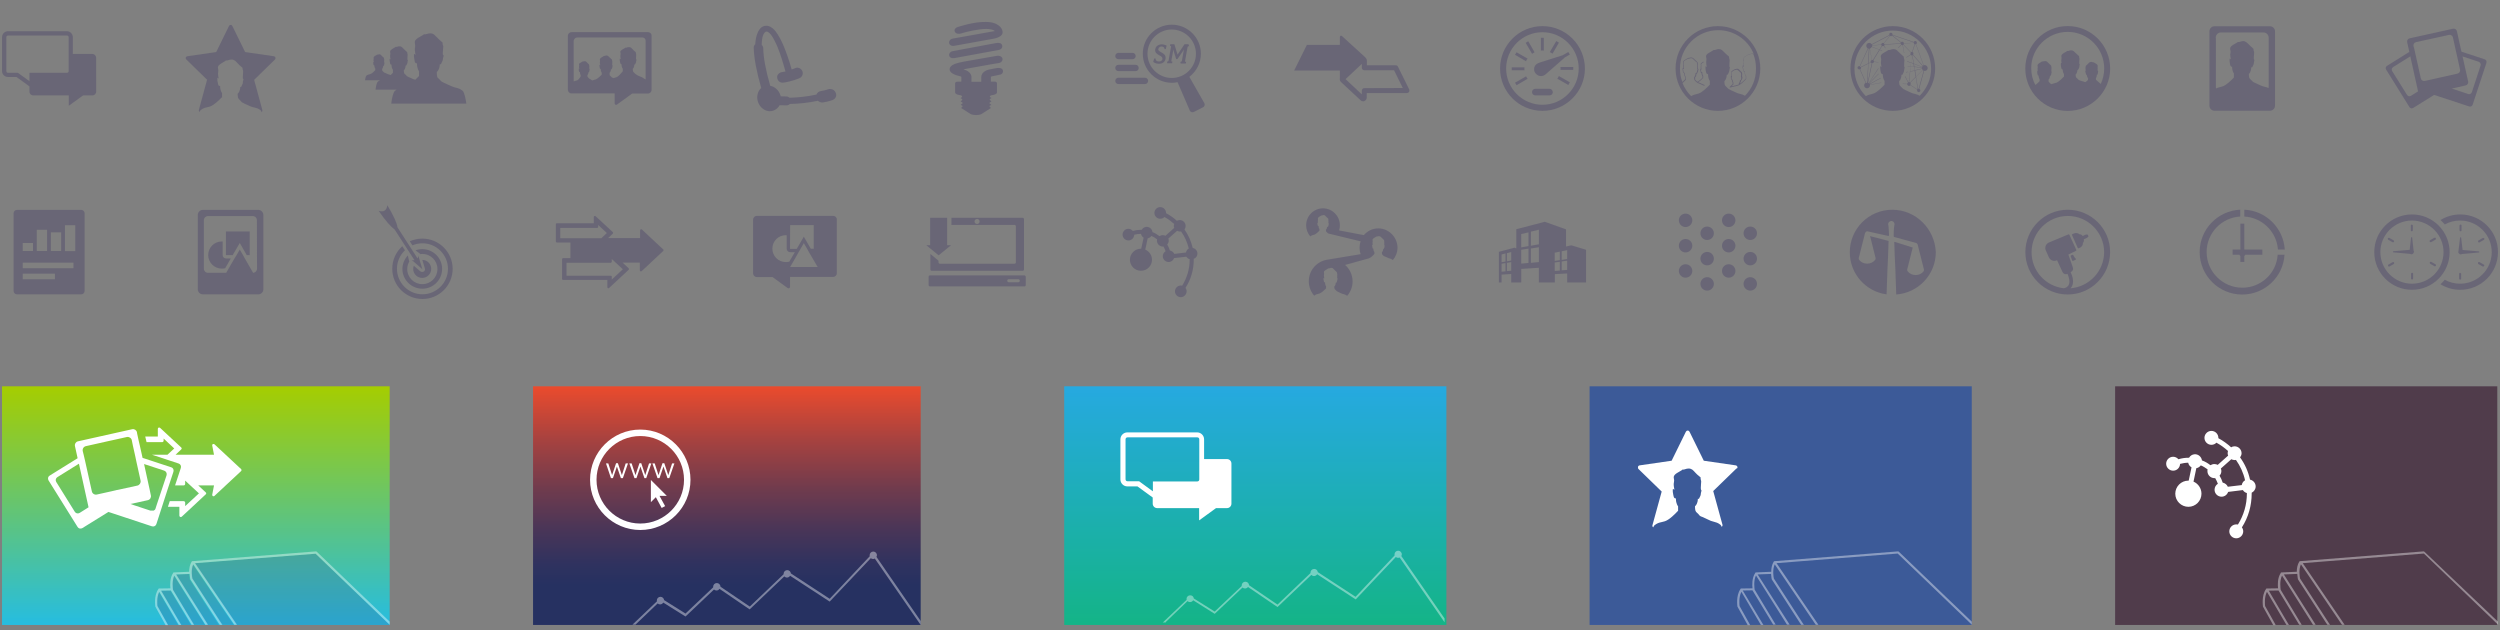 <?xml version="1.0" encoding="utf-8"?>
<!-- Generator: Adobe Illustrator 24.2.0, SVG Export Plug-In . SVG Version: 6.00 Build 0)  -->
<svg version="1.1" id="Layer_1" xmlns="http://www.w3.org/2000/svg" xmlns:xlink="http://www.w3.org/1999/xlink" x="0px" y="0px"
	 viewBox="0 0 1236 311.5" enable-background="new 0 0 1236 311.5" xml:space="preserve">
<rect x="0" y="0" width="1236" height="311.5" fill="#808080" stroke="none"/>
<g>
	<path fill="#696676" d="M45.603,26.651H36.007v-8.279c0-1.568-1.317-2.948-2.885-2.948H3.956
		c-1.568,0-2.948,1.317-2.948,2.948v16.809c0,1.568,1.317,2.885,2.948,2.885h4.202l6.398,4.641v2.572
		c0,1.066,0.815,1.882,1.882,1.882h11.227l0,0h6.335v5.143l7.088-5.143h4.579
		c1.066,0,1.882-0.815,1.882-1.882V28.532C47.484,27.466,46.606,26.651,45.603,26.651z M14.556,40.136
		l-5.708-4.14H3.956c-0.439,0-0.815-0.376-0.815-0.815V18.371c0-0.439,0.376-0.815,0.815-0.815
		h29.165c0.439,0,0.815,0.376,0.815,0.815v8.279l0,0v8.53l0,0c0,0.439-0.376,0.815-0.815,0.815H14.556
		V40.136z"/>
	<path fill="#696676" d="M40.146,103.76h-31.737c-0.941,0-1.693,0.753-1.693,1.693v38.385
		c0,0.941,0.753,1.693,1.693,1.693h31.737c0.941,0,1.693-0.753,1.693-1.693v-38.385
		C41.84,104.513,41.087,103.76,40.146,103.76z M25.156,114.862h5.08v9.22h-5.08V114.862z
		 M18.194,113.607h5.08v10.474h-5.08V113.607z M11.232,120.13h5.08v3.951h-5.08
		C11.232,124.082,11.232,120.13,11.232,120.13z M27.163,138.069H11.232v-2.76H27.163V138.069z
		 M36.32,132.612H11.232v-2.76h25.089V132.612z M37.198,124.144h-5.08v-12.795h5.08V124.144z"/>
</g>
<g>
	<path fill="#696676" d="M591.999,125.399c0-1.443-1.004-2.572-2.321-2.822
		c-0.753-3.324-2.195-6.46-4.077-9.157c0.376-0.502,0.564-1.066,0.564-1.756
		c0-1.568-1.317-2.885-2.885-2.885c-0.502,0-1.004,0.188-1.443,0.376
		c-1.568-1.443-3.324-2.697-5.331-3.763c0-0.063,0-0.063,0-0.125c0-1.568-1.317-2.885-2.885-2.885
		s-2.885,1.317-2.885,2.885c0,1.568,1.317,2.885,2.885,2.885c0.815,0,1.568-0.314,2.07-0.878
		c1.756,0.941,3.324,2.133,4.83,3.45c-0.063,0.314-0.188,0.564-0.188,0.941
		c0,0.314,0.063,0.69,0.188,1.004l-4.328,3.889c-0.439-0.188-0.815-0.314-1.317-0.314
		c-0.565,0-1.192,0.188-1.631,0.502c-1.066-0.815-2.195-1.505-3.45-2.007
		c-0.188-1.568-1.568-2.697-3.073-2.572c-0.941,0.063-1.819,0.627-2.258,1.443
		c-0.063,0-0.188,0-0.314,0c-1.443,0-2.76,0.188-4.077,0.564c-0.565-0.627-1.317-1.066-2.195-1.066
		c-1.568,0-2.885,1.317-2.885,2.885s1.317,2.885,2.885,2.885s2.822-1.254,2.885-2.822
		c1.066-0.314,2.195-0.439,3.324-0.439c0.188,0.815,0.69,1.505,1.317,1.882l-1.192,5.457
		c-0.063,0-0.063,0-0.125,0c-3.011,0-5.457,2.446-5.457,5.457c0,3.011,2.446,5.457,5.457,5.457
		s5.457-2.446,5.457-5.457c0-2.258-1.38-4.202-3.324-5.018l1.192-5.582
		c0.753-0.125,1.443-0.564,1.819-1.192c1.004,0.439,1.944,1.004,2.823,1.693
		c-0.063,0.251-0.063,0.439-0.063,0.69c0,1.568,1.317,2.885,2.885,2.885
		c0.125,0,0.188-0.063,0.314-0.063c0.439,0.753,0.815,1.568,1.066,2.383
		c-0.815,0.502-1.38,1.443-1.38,2.446c0,1.568,1.317,2.885,2.885,2.885
		c1.254,0,2.321-0.815,2.697-1.944l6.084-0.69c0.376,0.564,0.941,1.066,1.631,1.254
		c0,0.063,0,0.125,0,0.188c0,4.579-1.317,9.032-3.701,12.858c-0.188-0.063-0.439-0.063-0.69-0.063
		c-1.568,0-2.885,1.317-2.885,2.885c0,1.568,1.317,2.885,2.885,2.885
		c1.568,0,2.885-1.317,2.885-2.885c0-0.627-0.188-1.192-0.564-1.693
		c2.697-4.202,4.077-8.969,4.077-13.987c0-0.125,0-0.251,0-0.376
		C591.372,127.531,591.999,126.528,591.999,125.399z M578.388,123.831
		c-0.314-1.066-0.753-2.007-1.317-2.948c0.439-0.502,0.753-1.192,0.753-1.944
		c0-0.376-0.063-0.69-0.188-1.004l4.328-3.826c0.439,0.188,0.878,0.376,1.38,0.376
		c0.188,0,0.376-0.063,0.565-0.063c1.819,2.509,3.073,5.394,3.826,8.405
		c-0.69,0.439-1.254,1.129-1.38,2.007l-5.77,0.69C580.144,124.709,579.392,124.019,578.388,123.831z
		"/>
	<g>
		<g>
			<path fill="#696676" d="M576.789,22.556l-0.439,1.693h-0.564c-0.125-0.815-0.627-1.254-1.568-1.254
				c-0.376,0-0.69,0.063-0.941,0.314c-0.314,0.188-0.439,0.439-0.564,0.815
				c0,0.125-0.063,0.188-0.063,0.251c0,0.314,0.063,0.502,0.314,0.69
				c0.188,0.188,0.502,0.439,0.941,0.69c0.815,0.376,1.38,0.815,1.819,1.254
				c0.439,0.439,0.565,1.004,0.565,1.568c0,0.188,0,0.314-0.063,0.502
				c-0.125,0.815-0.502,1.38-1.066,1.819s-1.317,0.627-2.258,0.627
				c-0.627,0-1.192-0.125-1.693-0.314c-0.502-0.188-0.815-0.439-1.066-0.627l0.502-1.693h0.627
				c0.063,0.564,0.188,0.941,0.565,1.192c0.314,0.251,0.753,0.314,1.254,0.314
				c0.376,0,0.753-0.063,1.066-0.314c0.314-0.188,0.439-0.502,0.565-0.878
				c0-0.439-0.125-0.753-0.314-1.004c-0.188-0.251-0.627-0.564-1.192-0.815
				c-0.69-0.314-1.192-0.69-1.568-1.129c-0.376-0.376-0.565-0.878-0.565-1.443
				c0-0.188,0-0.314,0.063-0.502c0.063-0.439,0.314-0.941,0.564-1.254
				c0.314-0.376,0.69-0.627,1.129-0.815c0.439-0.188,0.941-0.314,1.443-0.314
				c0.565,0,1.129,0.063,1.568,0.251C576.225,22.242,576.601,22.431,576.789,22.556z"/>
			<path fill="#696676" d="M587.891,22.807c-0.251,0-0.439,0.063-0.565,0.188
				c-0.125,0.063-0.188,0.314-0.251,0.564l-1.129,6.335c-0.063,0.188-0.063,0.251-0.063,0.314
				c0,0.188,0.063,0.251,0.125,0.314c0.063,0.063,0.251,0.063,0.439,0.063l-0.188,0.815h-2.572
				l-0.125-0.815c0.251,0,0.439-0.063,0.565-0.188c0.125-0.063,0.188-0.314,0.251-0.564l0.753-4.328
				c0.063-0.188,0.063-0.439,0.125-0.69c0.063-0.188,0.063-0.376,0.125-0.439
				c-0.063,0.063-0.125,0.251-0.251,0.439c-0.125,0.188-0.251,0.439-0.439,0.69l-2.572,3.701h-0.627
				l-1.129-3.638c-0.063-0.188-0.063-0.376-0.188-0.627c-0.063-0.251-0.063-0.439-0.125-0.502
				c0,0.063,0,0.251-0.063,0.439c-0.063,0.188-0.063,0.439-0.063,0.69l-0.753,4.202
				c-0.063,0.188-0.063,0.251-0.063,0.314c0,0.188,0.063,0.251,0.125,0.314s0.188,0.063,0.439,0.063
				l-0.188,0.815h-2.383l-0.125-0.815c0.251,0,0.439-0.063,0.565-0.188
				c0.125-0.063,0.188-0.314,0.251-0.564l1.129-6.335c0-0.125,0.063-0.251,0.063-0.314
				c0-0.188-0.063-0.251-0.125-0.314c-0.063-0.063-0.251-0.063-0.439-0.063l0.188-0.815h2.007
				l1.568,5.143l3.45-5.143h1.944L587.891,22.807z"/>
		</g>
		<path fill="#696676" d="M595.48,51.094l-7.464-13.109c3.45-2.634,5.708-6.774,5.708-11.415
			c0-7.903-6.46-14.363-14.363-14.363c-7.903,0-14.363,6.398-14.363,14.363
			s6.46,14.363,14.363,14.363c0.941,0,1.882-0.063,2.822-0.314l6.084,14.112
			c0.314,0.69,1.192,1.004,1.944,0.627l4.704-2.383C595.48,52.662,595.794,51.784,595.48,51.094z
			 M579.298,38.55c-6.586,0-11.98-5.394-11.98-11.98s5.394-11.98,11.98-11.98
			s11.98,5.394,11.98,11.98S585.947,38.55,579.298,38.55z"/>
		<path fill="#696676" d="M559.917,29.267h-6.962c-0.878,0-1.568-0.69-1.568-1.568
			s0.69-1.568,1.568-1.568h6.962c0.878,0,1.568,0.69,1.568,1.568S560.795,29.267,559.917,29.267z"/>
		<path fill="#696676" d="M561.423,35.163h-8.467c-0.878,0-1.568-0.69-1.568-1.568
			s0.69-1.568,1.568-1.568h8.467c0.878,0,1.568,0.69,1.568,1.568S562.301,35.163,561.423,35.163z"/>
		<path fill="#696676" d="M566.064,41.561h-13.109c-0.878,0-1.568-0.69-1.568-1.568
			s0.69-1.568,1.568-1.568h13.109c0.878,0,1.568,0.69,1.568,1.568S566.942,41.561,566.064,41.561z"/>
	</g>
</g>
<g>
	<path fill="#696676" d="M472.204,28.663l21.513-3.951c1.317-0.251,2.07-1.192,1.756-2.258
		c-0.314-1.254-1.631-1.38-2.885-1.192l-21.513,4.014c-1.317,0.251-2.07,1.317-1.756,2.321
		C469.757,29.164,472.015,28.725,472.204,28.663z M472.204,22.579l18.377-3.324
		c1.066-0.188,4.767-0.815,5.08-2.948c0.188-1.254-0.565-3.011-2.697-4.202
		c0,0-1.693-1.254-5.519-1.254c-5.959-0.188-13.799,2.446-14.112,2.572
		c-1.192,0.439-1.756,1.505-1.192,2.383c0.565,0.941,1.944,1.129,3.199,0.69
		c1.944-0.69,8.279-2.195,12.293-2.195c3.387,0.063,4.328,1.066,4.14,1.066l-20.698,3.701
		c-1.317,0.188-2.007,1.317-1.819,2.321C469.757,23.143,472.015,22.641,472.204,22.579z
		 M493.78,31.171c1.317-0.188,2.133-1.317,1.819-2.321c-0.314-0.941-1.38-1.443-2.697-1.254
		c-0.063,0-6.209,1.066-16.119,2.822c-3.701,0.69-7.15,1.568-7.276,3.701
		c-0.188,2.195,3.324,3.136,5.143,3.575l0.188,0.063c0.314,0.063,0.439,0.188,0.439,0.314v2.258
		c0,0,0,0,0,0.063h-1.944c-0.627,0-1.129,0.376-1.129,0.815v4.516l0,0
		c0.125,0.941,1.756,1.254,2.76,1.38c0.188,0.063,1.443,0.502,0.125,1.254
		c-0.815,0.439,1.819,0.314,0.063,1.568c-0.815,0.564,2.07,0.564,0.063,1.693
		c-1.004,0.565,2.007,0.314-0.063,1.756l4.83,3.073c0,0,0.941,0.439,2.572,0.439l0,0l0,0l0,0l0,0
		c1.693,0,2.572-0.439,2.572-0.439l4.83-3.073c-2.07-1.443,0.941-1.192-0.063-1.756
		c-2.007-1.129,0.878-1.066,0.063-1.693c-1.819-1.254,0.815-1.192,0.063-1.568
		c-1.38-0.753-0.063-1.192,0.125-1.254c1.004-0.125,2.634-0.439,2.76-1.38l0,0V41.144
		c0-0.439-0.502-0.815-1.129-0.815h-1.882c0,0,0,0,0-0.063v-2.007v-0.188
		c0-0.125,0.063-0.188,0.439-0.314c0,0,3.512-0.69,4.453-0.941c0.753-0.251,1.254-1.066,1.066-1.944
		c-0.314-1.317-1.693-1.317-2.885-1.254c-1.568,0.251-4.202,0.815-4.202,0.815
		c-2.383,0.627-3.324,2.007-3.575,3.073c-0.063,0.314-0.063,0.627-0.063,0.941v1.944c0,0,0,0,0,0.063
		h-4.83c0,0,0,0,0-0.063v-1.944c0.125-1.066-0.502-3.199-3.638-4.014l-0.188-0.063
		c-0.063,0-0.063,0-0.125-0.063c0.502-0.125,1.066-0.251,1.819-0.376
		C487.758,32.112,493.78,31.171,493.78,31.171z"/>
	<g>
		<path fill="#696676" d="M501.562,111.193c0.376,0,0.69,0.314,0.69,0.69v17.813
			c0,0.376-0.314,0.69-0.69,0.69h-36.88c-0.376,0-0.69-0.314-0.69-0.69v-0.815l-4.014-3.324
			v7.652c0,0.376,0.314,0.69,0.69,0.69h44.908c0.376,0,0.69-0.314,0.69-0.69v-24.838
			c0-0.376-0.314-0.69-0.69-0.69h-35.187v3.512L501.562,111.193L501.562,111.193z M483.059,108.245
			c0.69,0,1.254,0.564,1.254,1.254s-0.565,1.254-1.254,1.254s-1.254-0.564-1.254-1.254
			C481.804,108.746,482.432,108.245,483.059,108.245z"/>
		<path fill="#696676" d="M506.454,136.156h-46.665c-0.376,0-0.69,0.314-0.69,0.69v4.077
			c0,0.376,0.314,0.69,0.69,0.69h46.665c0.376,0,0.69-0.314,0.69-0.69v-4.077
			C507.081,136.469,506.83,136.156,506.454,136.156z M503.443,139.543h-4.704
			c-0.439,0-0.753-0.314-0.753-0.753c0-0.439,0.314-0.753,0.753-0.753h4.704
			c0.439,0,0.753,0.314,0.753,0.753C504.196,139.166,503.882,139.543,503.443,139.543z"/>
		<polygon fill="#696676" points="468.257,121.228 468.257,107.68 459.852,107.68 459.852,121.228 
			457.97,121.228 464.054,126.246 470.201,121.228 		"/>
	</g>
</g>
<g>
	<path fill="#696676" d="M136.184,28.438c-0.125-0.314-0.439-0.564-0.753-0.627l-14.238-2.07l-6.335-12.921
		c-0.188-0.314-0.439-0.502-0.815-0.502c-0.314,0-0.69,0.188-0.815,0.502l-6.335,12.921
		l-14.3,2.07c-0.314,0.063-0.627,0.314-0.753,0.627c-0.125,0.314,0,0.69,0.251,0.941
		l10.286,10.035l-4.077,14.99c-0.063,0.314,0.063,0.69,0.376,0.941l0,0
		c0.188-0.439,0.376-0.815,0.564-0.941c1.192-0.878,1.882-1.066,2.948-1.317
		c0.439-0.125,1.004-0.251,1.693-0.439c2.007-0.69,4.704-3.45,5.582-4.328l0.314-0.314v-2.007
		l-0.063-0.063c0,0-0.878-1.192-0.878-3.073v-0.314l-0.314-0.063c-0.063,0-0.564-0.063-0.69-0.815
		c-0.063-0.188-0.063-0.439-0.125-0.627c-0.188-0.815-0.314-1.568-0.251-2.258
		c0.063-0.314,0.063-0.376,0.063-0.376l0.627,0.439l-0.188-0.753c0,0-0.314-1.693-0.063-2.634
		c0.125-0.502,0.063-0.941-0.063-1.38c-0.125-0.627-0.188-1.192,0.376-1.819
		c0.564-0.564,1.443-1.066,2.195-1.505c0.627-0.314,1.066-0.627,1.317-0.878
		c0.251,0.063,0.69,0.063,1.192-0.125c0.376-0.125,0.941-0.314,1.568-0.314
		c0.69,0,1.192,0.188,1.693,0.564c0.439,0.376,0.941,0.815,1.317,1.317
		c0.564,0.564,1.066,1.129,1.819,1.693c0.69,0.502,0.627,0.564,0.627,0.753
		s-0.063,0.376,0.063,0.69l0.063,0.063c0.188,0.627,0.188,0.627,0.063,2.195v0.125
		c-0.188,1.819-0.063,2.007,0.063,2.07l0.063,0.125l0,0c0.063,0.063,0.188,0.314,0,0.69
		c-0.188,0.439-0.188,0.753-0.188,1.066c-0.063,0.376-0.063,0.69-0.251,0.941
		c-0.188,0.251-0.251,0.502-0.314,0.69c-0.188,0.439-0.188,0.564-0.439,0.564l-0.314,0.063v0.314
		c0,0,0,1.819-1.192,2.948l-0.063,0.063v0.125c0,0.063,0,1.192,0.188,1.819
		c0.125,0.376,0.376,0.627,0.69,0.941c0.251,0.251,0.564,0.564,0.941,1.004
		c0.188,0.314,0.564,0.502,1.192,0.753l0.125,0.125l3.073,1.38l0.815,0.314
		c0.502,0.188,0.941,0.251,1.317,0.314c1.066,0.314,1.819,0.439,2.948,1.317
		c0.188,0.188,0.439,0.502,0.565,0.941l0,0c0.314-0.188,0.439-0.565,0.376-0.941l-4.077-14.99
		l10.286-10.035C136.184,29.191,136.247,28.815,136.184,28.438z"/>
	<path fill="#696676" d="M127.703,103.76h-27.409c-1.38,0-2.509,1.129-2.509,2.509v36.755
		c0,1.38,1.129,2.509,2.509,2.509h27.409c1.38,0,2.509-1.129,2.509-2.509v-36.755
		C130.149,104.889,129.083,103.76,127.703,103.76z M127.076,132.863c0,1.066-0.878,1.944-1.944,2.007
		l-4.077-7.088l-0.941-1.693l-1.568-2.697l-1.568,2.697l-0.502,0.815l-0.314,0.502l-0.188,0.314
		l-1.944,3.324l-2.195,3.826h-9.032c-1.129,0-2.007-0.941-2.007-2.007v-24.022
		c0-1.129,0.941-2.007,2.007-2.007h22.203c1.129,0,2.007,0.941,2.007,2.007L127.076,132.863
		L127.076,132.863z M110.078,126.089v-6.711c-0.125,0-0.314,0-0.439,0c-3.701,0-6.711,3.011-6.711,6.711
		c0,3.701,3.011,6.711,6.711,6.711c0.564,0,1.129-0.063,1.693-0.188l2.76-4.83h-2.321
		C110.831,127.782,110.078,127.092,110.078,126.089z M111.709,114.423v11.729h3.324l1.066-1.819
		l2.446-4.202l3.45,6.021h1.443v-11.729L111.709,114.423L111.709,114.423z"/>
</g>
<g>
	<path fill="#696676" d="M696.736,44.263l-5.582-11.29c-0.188-0.439-0.627-0.69-1.129-0.69h-14.238
		v-2.258c0-0.69-0.314-1.192-1.066-1.944l-11.29-10.286c-0.188-0.188-0.439-0.188-0.627-0.125
		c-0.188,0.063-0.376,0.314-0.376,0.564v3.951h-16.308l-6.272,12.67h22.58v3.889
		c-0.063,0.125-0.063,0.251-0.063,0.439c0,0.502,0.188,0.941,0.565,1.317l9.847,9.157
		c0.314,0.314,0.753,0.439,1.192,0.439c0.251,0,0.439-0.063,0.69-0.188
		c0.627-0.314,1.066-0.941,1.066-1.631v-2.258h19.82c0.439,0,0.815-0.188,1.066-0.565
		C696.862,45.141,696.862,44.702,696.736,44.263z M674.533,43.573c-0.69,0-1.254,0.564-1.254,1.254
		v1.819l-8.028-7.527l8.028-7.527v1.882c0,0.69,0.565,1.254,1.254,1.254h14.677l4.328,8.781
		L674.533,43.573L674.533,43.573z"/>
	<path fill="#696676" d="M681.442,112.917c-2.885,0-5.457,1.317-7.15,3.324l-12.231-2.321
		c0.251-0.815,0.376-1.631,0.376-2.509c0-4.641-3.763-8.405-8.342-8.405
		c-4.641,0-8.342,3.763-8.342,8.405c0,2.07,0.815,4.077,2.07,5.519
		c0.063-0.063,0.063-0.125,0.125-0.188c0.502-0.376,0.815-0.439,1.254-0.564
		c0.188-0.063,0.439-0.125,0.69-0.188c0.815-0.314,1.944-1.443,2.321-1.819l0.125-0.125V113.231
		l-0.063-0.063c0,0-0.376-0.502-0.376-1.317v-0.125h-0.125c-0.063,0-0.251-0.063-0.314-0.314
		c0-0.063-0.063-0.188-0.063-0.251c-0.063-0.314-0.125-0.69-0.063-0.941
		c0-0.125,0.063-0.188,0.063-0.188l0.251,0.188l-0.063-0.314c0,0-0.125-0.69,0-1.066
		c0.063-0.188,0.063-0.376,0-0.564c-0.063-0.251-0.063-0.502,0.188-0.753
		c0.188-0.251,0.565-0.439,0.941-0.627c0.251-0.125,0.439-0.251,0.565-0.376
		c0.125,0.063,0.314,0.063,0.502-0.063c0.188-0.063,0.376-0.125,0.627-0.125
		c0.314,0,0.502,0.063,0.69,0.251s0.376,0.314,0.565,0.564c0.188,0.251,0.439,0.439,0.753,0.69
		c0.251,0.188,0.251,0.251,0.251,0.314c0,0.063,0,0.188,0.063,0.314v0.063
		c0.063,0.251,0.063,0.251,0.063,0.941v0.063c-0.063,0.753,0,0.815,0.063,0.878l0.063,0.063l0,0
		c0.063,0.063,0.063,0.125,0,0.314c-0.063,0.188-0.063,0.314-0.063,0.439
		c0,0.188-0.063,0.251-0.125,0.439c-0.063,0.125-0.125,0.188-0.125,0.314
		c-0.063,0.188-0.063,0.188-0.188,0.188h-0.314v0.125c0,0,0,0.753-0.502,1.192l-0.063,0.063v0.063
		c0,0.063,0,0.502,0.063,0.753c0.063,0.188,0.188,0.251,0.314,0.376
		c0.125,0.063,0.251,0.188,0.439,0.439c0.063,0.125,0.251,0.188,0.502,0.314h0.063l15.806,3.826
		c-0.376,1.004-0.564,2.07-0.564,3.199c0,1.066,0.188,2.195,0.564,3.136l-16.245,2.697l0,0
		c-5.331,0.69-9.408,5.206-9.408,10.725c0,2.697,1.004,5.206,2.697,7.15
		c0.063-0.063,0.125-0.188,0.188-0.188c0.627-0.502,1.004-0.565,1.568-0.69
		c0.251-0.063,0.564-0.125,0.878-0.251c1.066-0.376,2.509-1.819,3.011-2.321l0.188-0.188v-1.066
		l-0.063-0.063c0,0-0.439-0.627-0.439-1.693v-0.125l-0.188-0.063c-0.063,0-0.314-0.063-0.376-0.439
		c-0.063-0.125-0.063-0.251-0.063-0.314c-0.063-0.439-0.188-0.815-0.125-1.192
		c0-0.188,0.063-0.188,0.063-0.188l0.314,0.188l-0.063-0.439c0,0-0.188-0.941-0.063-1.443
		c0.063-0.251,0.063-0.502,0-0.753c-0.063-0.314-0.125-0.69,0.188-1.004s0.753-0.564,1.192-0.815
		c0.314-0.188,0.565-0.314,0.69-0.502c0.125,0.063,0.376,0.063,0.69-0.063
		c0.188-0.063,0.502-0.188,0.815-0.188c0.376,0,0.69,0.063,0.878,0.314
		c0.251,0.188,0.502,0.439,0.69,0.69c0.314,0.314,0.564,0.627,0.941,0.878
		c0.314,0.314,0.314,0.314,0.314,0.439c0,0.063-0.063,0.188,0.063,0.376v0.063
		c0.125,0.314,0.125,0.314,0.063,1.192v0.063c-0.063,1.004,0,1.066,0.063,1.129l0.063,0.063l0,0
		c0.063,0.063,0.063,0.188,0,0.376c-0.063,0.188-0.063,0.439-0.125,0.564
		c0,0.188-0.063,0.314-0.125,0.564c-0.063,0.125-0.125,0.314-0.188,0.376
		c-0.063,0.251-0.125,0.314-0.251,0.314h-0.188v0.188c0,0,0,1.004-0.627,1.568l-0.063,0.063v0.063
		c0,0.063,0,0.69,0.125,1.004c0.063,0.188,0.188,0.314,0.376,0.502
		c0.125,0.125,0.314,0.314,0.564,0.564c0.125,0.188,0.314,0.314,0.69,0.439l0.063,0.063l1.631,0.753
		l0.439,0.188c0.251,0.063,0.502,0.125,0.69,0.188c0.564,0.188,0.941,0.251,1.568,0.69
		c0.063,0.063,0.125,0.125,0.188,0.188c1.693-1.944,2.697-4.39,2.697-7.15
		c0-3.262-1.443-6.209-3.701-8.154c0,0,11.729-3.262,11.792-3.262
		c0.941-0.314,2.195-1.568,2.572-2.07l0.125-0.125v-0.941l-0.063-0.063c0,0-0.439-0.564-0.439-1.443
		v-0.125h-0.125c-0.063,0-0.251-0.063-0.314-0.439c0-0.063-0.063-0.188-0.063-0.314
		c-0.063-0.376-0.125-0.69-0.125-1.066c0-0.125,0.063-0.188,0.063-0.188l0.314,0.188l-0.063-0.314
		c0,0-0.188-0.815-0.063-1.254c0.063-0.188,0.063-0.439,0-0.627c-0.063-0.314-0.125-0.564,0.188-0.878
		c0.251-0.314,0.69-0.502,1.004-0.69c0.314-0.188,0.502-0.314,0.627-0.439
		c0.125,0.063,0.314,0.063,0.565-0.063c0.188-0.063,0.439-0.125,0.69-0.125
		c0.314,0,0.564,0.063,0.815,0.251c0.188,0.188,0.439,0.376,0.627,0.564
		c0.251,0.251,0.502,0.564,0.815,0.815c0.314,0.251,0.314,0.314,0.314,0.376
		c0,0.063,0,0.188,0.063,0.314v0.063c0.063,0.314,0.063,0.314,0.063,1.066v0.063
		c-0.063,0.878,0,0.941,0.063,1.004l0.063,0.063l0,0c0.063,0.063,0.063,0.125,0,0.314
		s-0.063,0.314-0.063,0.502s-0.063,0.314-0.125,0.439s-0.125,0.251-0.188,0.314
		c-0.063,0.188-0.125,0.251-0.188,0.251h-0.125v0.125c0,0,0,0.878-0.564,1.38l-0.063,0.063v0.063
		c0,0.063,0,0.564,0.063,0.815c0.063,0.188,0.188,0.314,0.314,0.439
		c0.125,0.125,0.314,0.251,0.439,0.439c0.063,0.125,0.314,0.251,0.565,0.314h0.063l1.443,0.627
		l0.376,0.188c0.251,0.063,0.439,0.125,0.564,0.188c0.502,0.125,0.815,0.188,1.38,0.627
		c0.063,0.063,0.063,0.063,0.188,0.188c1.443-1.693,2.321-3.826,2.321-6.209
		C690.85,117.182,686.585,112.917,681.442,112.917z"/>
</g>
<g>
	<path fill="#696676" d="M320.382,15.894h-37.821c-1.004,0-1.819,0.815-1.819,1.819v26.594v0.063
		c0.063,1.004,0.815,1.819,1.819,1.819h21.325v4.955c0,0.251,0.188,0.502,0.376,0.627
		c0.063,0.063,0.188,0.063,0.314,0.063c0.188,0,0.314-0.063,0.439-0.125l7.527-5.457h7.777
		c1.004,0,1.819-0.815,1.819-1.819V17.838C322.263,16.709,321.385,15.894,320.382,15.894z
		 M285.383,18.528h32.239c0.878,0,1.568,0.69,1.568,1.568v19.193
		c-0.627-0.376-1.066-0.69-1.756-1.066c-0.188-0.125-2.195-0.941-2.195-0.941
		s-1.066-0.69-1.192-0.815c-0.251-0.314-0.439-0.502-0.627-0.627
		c-0.188-0.188-0.376-0.314-0.439-0.564c-0.125-0.376-0.125-1.129-0.125-1.192v-0.063l0.063-0.063
		c0.69-0.69,0.69-1.819,0.69-1.882V31.888h0.188c0.188,0,0.188-0.063,0.314-0.314
		c0.063-0.125,0.125-0.314,0.188-0.439c0.125-0.188,0.125-0.376,0.188-0.627
		c0-0.188,0.063-0.439,0.125-0.69c0.063-0.251,0.063-0.376,0-0.439l0,0l-0.063-0.063
		c-0.063-0.063-0.188-0.188-0.063-1.317v-0.063c0.063-1.004,0.063-1.004-0.063-1.443V26.431
		c-0.063-0.188-0.063-0.314-0.063-0.439s0-0.188-0.376-0.502c-0.439-0.314-0.815-0.69-1.129-1.066
		c-0.314-0.314-0.565-0.564-0.815-0.815c-0.314-0.251-0.627-0.314-1.066-0.314
		c-0.376,0-0.753,0.063-1.004,0.188c-0.314,0.125-0.565,0.125-0.753,0.063
		c-0.188,0.188-0.439,0.314-0.878,0.564c-0.502,0.251-1.066,0.564-1.38,0.941
		c-0.376,0.376-0.314,0.753-0.188,1.192c0.063,0.314,0.125,0.564,0,0.878
		c-0.188,0.627,0.063,1.693,0.063,1.693l0.063,0.439l-0.439-0.251c0,0-0.063,0.063-0.063,0.251
		c-0.063,0.439,0.063,0.941,0.188,1.443c0.063,0.125,0.063,0.251,0.063,0.439
		c0.063,0.439,0.439,0.564,0.439,0.564l0.188,0.063v0.188c0,1.254,0.565,1.944,0.565,1.944
		l0.063,0.063v1.317l-0.188,0.188c-0.564,0.564-1.756,2.321-3.073,2.76
		c-0.439,0.125-0.753,0.188-1.066,0.314c-0.063,0.063-0.188,0.063-0.314,0.063l-0.314-0.125h0
		c-0.314-0.125-0.502-0.251-0.627-0.376c-0.188-0.251-0.376-0.376-0.502-0.502
		c-0.188-0.188-0.314-0.251-0.376-0.439c-0.063-0.314-0.063-0.878-0.063-0.941V36.028l0.063-0.063
		c0.565-0.564,0.565-1.443,0.565-1.443v-0.188h0.188c0.125,0,0.188-0.063,0.251-0.251
		c0.063-0.125,0.063-0.251,0.188-0.376c0.063-0.188,0.125-0.314,0.125-0.502
		s0.063-0.314,0.063-0.564c0.063-0.188,0.063-0.314,0-0.314l0,0l-0.063-0.063
		c-0.063-0.063-0.125-0.125-0.063-1.066v-0.063c0.063-0.815,0.063-0.815-0.063-1.129v-0.063
		c-0.063-0.188-0.063-0.314-0.063-0.376s0-0.125-0.314-0.376c-0.314-0.251-0.627-0.564-0.878-0.815
		c-0.188-0.188-0.439-0.439-0.69-0.627c-0.188-0.188-0.502-0.314-0.815-0.314
		c-0.314,0-0.565,0.063-0.753,0.188c-0.251,0.063-0.439,0.063-0.564,0.063
		c-0.125,0.125-0.376,0.251-0.69,0.439c-0.376,0.188-0.815,0.439-1.066,0.753
		c-0.314,0.314-0.251,0.564-0.188,0.941c0.063,0.188,0.063,0.439,0,0.69
		c-0.125,0.502,0.063,1.317,0.063,1.317l0.063,0.376l-0.314-0.188c0,0-0.063,0.063-0.063,0.188
		c-0.063,0.314,0.063,0.69,0.125,1.129c0,0.125,0.063,0.188,0.063,0.314
		c0.063,0.376,0.314,0.439,0.314,0.439l0.125,0.063v0.125c0,0.941,0.439,1.568,0.439,1.568
		l0.063,0.063v1.004l-0.125,0.125c-0.439,0.439-1.756,1.819-2.76,2.195
		c-0.314,0.125-0.565,0.188-0.815,0.251c-0.376,0.063-0.69,0.188-0.941,0.314l-1.192-0.753l0,0
		c-0.251-0.063-0.439-0.188-0.502-0.314c-0.188-0.188-0.314-0.314-0.376-0.439
		c-0.125-0.125-0.251-0.188-0.314-0.376c-0.063-0.251-0.063-0.69-0.063-0.753l0,0l0.063-0.063
		c0.439-0.439,0.439-1.192,0.439-1.192v-0.125h0.125c0.063,0,0.125-0.063,0.188-0.188
		c0.063-0.063,0.063-0.188,0.125-0.314c0.063-0.125,0.063-0.251,0.063-0.376
		c0-0.125,0.063-0.251,0.063-0.439c0.063-0.188,0.063-0.251,0-0.314l0,0l-0.063-0.063
		c-0.063-0.063-0.063-0.125-0.063-0.815v-0.063c0.063-0.627,0.063-0.627-0.063-0.878V32.264
		c-0.063-0.125-0.063-0.188-0.063-0.314s0-0.125-0.251-0.314c-0.251-0.188-0.502-0.439-0.69-0.69
		c-0.188-0.188-0.314-0.376-0.565-0.502c-0.188-0.188-0.439-0.188-0.69-0.188
		c-0.251,0-0.439,0.063-0.627,0.125c-0.188,0.063-0.376,0.063-0.502,0.063
		c-0.063,0.125-0.314,0.188-0.565,0.376c-0.314,0.188-0.69,0.376-0.878,0.564
		c-0.251,0.251-0.188,0.439-0.125,0.753c0.063,0.188,0.063,0.376,0,0.564
		c-0.125,0.376,0,1.066,0.063,1.066l0.063,0.314l-0.251-0.188c0,0-0.063,0.063-0.063,0.188
		c-0.063,0.314,0.063,0.564,0.063,0.941c0,0.063,0.063,0.188,0.063,0.251
		c0.063,0.314,0.251,0.314,0.314,0.314h0.125v0.125c0,0.815,0.314,1.254,0.314,1.254l0.063,0.063
		v0.815l-0.125,0.125c-0.314,0.376-0.815,1.443-1.631,1.756c-0.251,0.063-0.439,0.125-0.69,0.188
		c-0.314,0.063-0.627,0.188-0.941,0.376c-0.063-0.188-0.063-0.314-0.063-0.502v-0.063V20.096
		C283.815,19.218,284.505,18.528,285.383,18.528z"/>
	<path fill="#696676" d="M327.995,123.411l-10.6-9.91c-0.188-0.188-0.439-0.188-0.627-0.125
		c-0.188,0.063-0.314,0.314-0.314,0.502v3.826h-15.806l2.258-2.133
		c0.125-0.125,0.188-0.251,0.188-0.439s-0.063-0.314-0.188-0.439l-8.405-7.777
		c-0.188-0.188-0.439-0.188-0.627-0.125c-0.188,0.063-0.314,0.314-0.314,0.502v3.073h-18.189
		c-0.314,0-0.564,0.251-0.564,0.564v8.405c0,0.314,0.251,0.565,0.564,0.565h6.648v7.715h-3.575
		c-0.314,0-0.564,0.251-0.564,0.565v9.659c0,0.314,0.251,0.564,0.564,0.564h21.827v3.575
		c0,0.188,0.125,0.439,0.314,0.502c0.063,0.063,0.188,0.063,0.188,0.063
		c0.125,0,0.314-0.063,0.376-0.188l9.596-8.906c0.125-0.125,0.188-0.251,0.188-0.439
		c0-0.188-0.063-0.314-0.188-0.439l-2.948-2.76h8.53v3.826c0,0.188,0.125,0.439,0.314,0.502
		c0.188,0.063,0.439,0.063,0.627-0.125l10.6-9.91c0.125-0.125,0.188-0.251,0.188-0.439
		C328.121,123.661,328.058,123.536,327.995,123.411z M301.903,136.331h-21.827v-6.398h21.827
		c0.314,0,0.564-0.314,0.564-0.565v-1.317l5.457,5.08l-5.457,5.08v-1.317
		C302.53,136.582,302.28,136.331,301.903,136.331z M295.757,112.121v-0.878l4.265,3.951l-2.697,2.572
		h-2.07c-0.063,0-0.063,0-0.063,0H277.003v-5.08h18.189
		C295.506,112.685,295.757,112.434,295.757,112.121z"/>
</g>
<g>
	<path fill="#696676" d="M1122.257,12.977h-27.409c-1.38,0-2.509,1.129-2.509,2.509v36.755
		c0,1.38,1.129,2.509,2.509,2.509h27.409c1.38,0,2.509-1.129,2.509-2.509V15.486
		C1124.765,14.106,1123.636,12.977,1122.257,12.977z M1095.474,18.622c0-1.443,1.129-2.572,2.572-2.572
		h21.012c1.443,0,2.572,1.129,2.572,2.572v24.21c0,0.251-0.063,0.439-0.063,0.69
		c-0.565-0.251-1.066-0.439-1.693-0.564c-0.376-0.063-0.753-0.188-1.192-0.314l-0.815-0.314
		l-2.948-1.317l-0.063-0.063c-0.565-0.251-0.941-0.439-1.192-0.69
		c-0.376-0.439-0.69-0.753-0.941-0.941c-0.314-0.314-0.564-0.502-0.69-0.878
		c-0.188-0.564-0.188-1.693-0.188-1.756v-0.125l0.063-0.063c1.066-1.066,1.066-2.822,1.066-2.822
		v-0.314l0.314-0.063c0.251,0,0.314-0.063,0.439-0.502c0.063-0.188,0.188-0.439,0.314-0.69
		c0.188-0.314,0.188-0.564,0.251-0.941c0.063-0.314,0.063-0.627,0.188-1.004s0.063-0.564,0-0.69l0,0
		l-0.063-0.063c-0.063-0.063-0.251-0.251-0.063-2.007v-0.125c0.125-1.568,0.125-1.568-0.063-2.133
		l-0.063-0.063c-0.125-0.314-0.063-0.564-0.063-0.69s0.063-0.251-0.565-0.753
		c-0.627-0.502-1.192-1.066-1.693-1.568c-0.439-0.439-0.815-0.815-1.317-1.192
		c-0.439-0.314-0.941-0.564-1.568-0.564c-0.564,0-1.129,0.188-1.443,0.314
		c-0.502,0.188-0.941,0.188-1.192,0.125c-0.251,0.251-0.69,0.502-1.317,0.815
		c-0.69,0.439-1.568,0.878-2.07,1.443c-0.564,0.564-0.439,1.129-0.314,1.756
		c0.063,0.439,0.188,0.878,0.063,1.317c-0.314,0.941,0.063,2.509,0.063,2.572l0.125,0.69
		l-0.564-0.376c0,0-0.063,0.063-0.063,0.376c-0.063,0.69,0.063,1.38,0.188,2.195
		c0.063,0.188,0.063,0.439,0.125,0.627c0.125,0.69,0.627,0.815,0.69,0.815l0.251,0.063v0.251
		c0,1.819,0.815,2.948,0.815,2.948l0.063,0.063v1.944l-0.251,0.314
		c-0.815,0.878-3.387,3.512-5.331,4.14c-0.627,0.188-1.129,0.314-1.568,0.439
		c-0.627,0.188-1.129,0.314-1.693,0.564c-0.063-0.188-0.063-0.439-0.063-0.69V18.748h-0.063V18.622z"
		/>
	<g>
		<path fill="#696676" d="M1118.493,125.932h-8.405c-0.125,0.251-0.314,0.439-0.502,0.627v2.948h-1.944v-2.948
			c-0.188-0.188-0.376-0.376-0.502-0.627h-3.324v-2.572h3.826v-12.795h1.944v12.795h8.906v2.572
			H1118.493z"/>
		<path fill="#696676" d="M1126.208,123.36h3.387c-0.69-10.663-9.283-19.193-20.008-19.695v3.387
			C1118.431,107.555,1125.581,114.579,1126.208,123.36z"/>
		<path fill="#696676" d="M1108.583,142.24c-9.659,0-17.625-7.903-17.625-17.625
			c0-9.408,7.401-17.06,16.621-17.562v-3.387c-11.164,0.502-20.071,9.722-20.071,20.949
			c0,11.541,9.408,21.012,21.012,21.012c11.164,0,20.322-8.718,20.949-19.695h-3.387
			C1125.518,135.027,1117.929,142.24,1108.583,142.24z"/>
	</g>
</g>
<g>
	<path fill="#696676" d="M1228.353,29.301l-11.415-3.763l-2.258-10.161
		c-0.188-0.815-1.066-1.38-1.882-1.192l-21.513,4.767c-0.815,0.188-1.38,1.066-1.192,1.882
		l1.066,4.83l-11.039,6.899c-0.627,0.376-0.815,1.192-0.439,1.819l11.541,18.566
		c0.376,0.627,1.192,0.815,1.819,0.439l10.412-6.46l17.311,5.708
		c0.69,0.251,1.443-0.188,1.693-0.815l6.837-20.761C1229.482,30.241,1229.106,29.489,1228.353,29.301z
		 M1193.229,22.778c-0.188-0.878,0.376-1.756,1.254-1.944l16.308-3.575
		c0.878-0.188,1.756,0.376,1.944,1.254l1.317,6.084l0.564,2.446l1.631,7.401
		c0.188,0.878-0.376,1.756-1.255,1.944l-7.777,1.756l-0.564,0.125l-1.944,0.439l-0.564,0.125
		l-5.331,1.192c-0.878,0.188-1.756-0.376-1.944-1.254l-2.76-12.419l-0.502-2.258L1193.229,22.778z
		 M1191.975,47.364c-0.69,0.439-1.505,0.188-1.944-0.439l-7.338-11.792
		c-0.439-0.69-0.188-1.505,0.439-1.944l8.53-5.331l3.826,17.311L1191.975,47.364z M1226.409,32.374
		l-4.328,13.234c-0.251,0.69-1.066,1.129-1.756,0.878l-8.154-2.697l6.899-1.568
		c0.815-0.188,1.38-1.066,1.192-1.882l-2.76-12.419l8.028,2.634
		C1226.221,30.869,1226.66,31.684,1226.409,32.374z"/>
	<path fill="#696676" d="M1227.967,130.793l-2.07-1.192c-0.251-0.125-0.565-0.063-0.753,0.188
		c-0.125,0.251-0.063,0.564,0.188,0.753l2.07,1.192c0.063,0.063,0.188,0.063,0.251,0.063
		c0.188,0,0.376-0.125,0.439-0.251C1228.343,131.232,1228.218,130.918,1227.967,130.793z
		 M1215.36,124.646c0.063,0.251,0.125,0.502,0.314,0.627c0.251,0.314,0.564,0.502,1.004,0.502
		c0.188-0.063,0.376-0.125,0.502-0.188l8.342-0.753c0.125,0,0.251-0.125,0.251-0.251
		c0-0.125-0.125-0.251-0.251-0.314l-8.028-0.69l-0.69-6.021c0-0.125-0.125-0.251-0.251-0.251
		c-0.125,0-0.314,0.063-0.314,0.251l-0.753,6.398C1215.423,124.082,1215.36,124.395,1215.36,124.646z
		 M1215.799,135.434v2.321c0,0.314,0.251,0.502,0.502,0.502c0.251,0,0.502-0.251,0.502-0.502v-2.321
		c0-0.314-0.251-0.502-0.502-0.502C1215.987,134.87,1215.799,135.121,1215.799,135.434z
		 M1228.218,117.872c-0.125-0.251-0.502-0.314-0.753-0.188l-2.07,1.192
		c-0.251,0.125-0.314,0.502-0.188,0.753c0.125,0.188,0.251,0.251,0.439,0.251
		c0.063,0,0.188-0.063,0.251-0.063l2.07-1.192C1228.281,118.437,1228.406,118.123,1228.218,117.872z
		 M1216.991,113.858v-2.321c0-0.314-0.251-0.502-0.502-0.502c-0.314,0-0.502,0.251-0.502,0.502v2.321
		c0,0.314,0.251,0.502,0.502,0.502C1216.74,114.36,1216.991,114.172,1216.991,113.858z M1216.363,106.018
		c-3.575,0-6.899,1.004-9.784,2.76c0.753,0.69,1.505,1.443,2.132,2.195
		c2.258-1.254,4.83-1.944,7.589-1.944c8.593,0,15.618,7.025,15.618,15.618
		c0,8.593-7.025,15.618-15.618,15.618c-2.76,0-5.331-0.69-7.589-1.944
		c-0.69,0.753-1.38,1.568-2.132,2.195c2.822,1.756,6.147,2.76,9.784,2.76
		c10.286,0,18.628-8.342,18.628-18.628C1235.054,114.36,1226.65,106.018,1216.363,106.018z
		 M1192.404,114.36c0.314,0,0.502-0.251,0.502-0.502v-2.321c0-0.314-0.251-0.502-0.502-0.502
		c-0.251,0-0.502,0.251-0.502,0.502v2.321C1191.839,114.172,1192.153,114.36,1192.404,114.36z
		 M1182.933,129.601l-2.07,1.192c-0.251,0.125-0.314,0.502-0.188,0.753
		c0.125,0.188,0.251,0.251,0.439,0.251c0.063,0,0.188-0.063,0.251-0.063l2.07-1.192
		c0.251-0.125,0.314-0.502,0.188-0.753C1183.497,129.539,1183.184,129.476,1182.933,129.601z
		 M1180.8,118.562l2.07,1.192c0.063,0.063,0.188,0.063,0.251,0.063
		c0.188,0,0.376-0.125,0.439-0.251c0.125-0.251,0.063-0.564-0.188-0.753l-2.07-1.192
		c-0.251-0.125-0.564-0.063-0.753,0.188C1180.487,118.123,1180.55,118.437,1180.8,118.562z
		 M1192.529,134.87c-0.314,0-0.502,0.251-0.502,0.502v2.321c0,0.314,0.251,0.502,0.502,0.502
		c0.251,0,0.502-0.251,0.502-0.502v-2.321C1193.094,135.121,1192.843,134.87,1192.529,134.87z
		 M1204.133,130.668l-2.07-1.192c-0.251-0.125-0.565-0.063-0.753,0.188
		c-0.125,0.251-0.063,0.564,0.188,0.753l2.07,1.192c0.063,0.063,0.188,0.063,0.251,0.063
		c0.188,0,0.376-0.125,0.439-0.251C1204.446,131.169,1204.384,130.793,1204.133,130.668z
		 M1192.592,117.496c0-0.125-0.125-0.251-0.314-0.251c-0.125,0-0.251,0.125-0.251,0.251l-0.69,6.021
		l-8.028,0.69c-0.125,0-0.251,0.125-0.251,0.314s0.125,0.251,0.251,0.251l8.342,0.753
		c0.125,0.125,0.314,0.188,0.502,0.188c0.439,0.063,0.753-0.125,1.003-0.502
		c0.125-0.188,0.251-0.376,0.314-0.627c0.063-0.251-0.063-0.502-0.188-0.69L1192.592,117.496z
		 M1192.467,106.018c-10.286,0-18.628,8.342-18.628,18.628s8.342,18.628,18.628,18.628
		c10.286,0,18.628-8.342,18.628-18.628S1202.753,106.018,1192.467,106.018z M1192.467,140.264
		c-8.593,0-15.618-7.025-15.618-15.618c0-8.593,7.025-15.618,15.618-15.618
		c8.593,0,15.618,7.025,15.618,15.618S1201.122,140.264,1192.467,140.264z M1201.749,119.754
		c0.063,0,0.188-0.063,0.251-0.063l2.07-1.192c0.251-0.125,0.314-0.502,0.188-0.753
		c-0.125-0.251-0.502-0.314-0.753-0.188l-2.07,1.192c-0.251,0.125-0.314,0.502-0.188,0.753
		C1201.373,119.629,1201.561,119.754,1201.749,119.754z"/>
</g>
<g>
	<path fill="#696676" d="M776.876,121.291L776.876,121.291l-2.634,0.564v-8.467l-10.412-3.701v-0.063
		l-14.175,3.701v9.471l-0.878-0.314l0,0l0,0l-0.063-0.063v0.063l-7.652,2.007v15.179h1.317v-3.889
		l4.767-0.314v4.202h4.955v-6.711l8.718-0.564v7.276h7.903v-4.14l6.084-0.314v4.453h9.345v-16.182
		L776.876,121.291z M744.324,134.149l-1.944,0.188v-3.951l1.944-0.314V134.149z M744.324,129.319l-1.944,0.314
		v-3.826l1.944-0.502V129.319z M747.146,133.835l-2.133,0.188v-4.077l2.133-0.376V133.835z
		 M747.146,128.817l-2.133,0.376v-4.014l2.133-0.564V128.817z M755.676,130.009l-3.575,0.314v-6.837
		l3.575-0.564V130.009z M755.676,121.667l-3.575,0.627v-6.586l3.575-0.815V121.667z M760.819,129.57
		l-3.951,0.376v-7.088l3.951-0.627V129.57z M760.819,120.789l-3.951,0.69v-6.962l3.951-0.941V120.789
		z M771.168,133.772l-2.509,0.188v-4.202l2.509-0.314V133.772z M771.168,128.629l-2.509,0.376v-4.077
		l2.509-0.502V128.629z M774.806,133.459l-2.697,0.188v-4.391l2.697-0.376V133.459z M774.806,128.065
		l-2.697,0.439v-4.265l2.697-0.564V128.065z"/>
	<path fill="#696676" d="M762.576,12.915c-11.541,0-20.949,9.408-20.949,20.949s9.408,20.949,20.949,20.949
		c11.541,0,21.012-9.408,21.012-20.949C783.524,22.323,774.179,12.915,762.576,12.915z M762.576,51.802
		c-9.847,0-17.938-8.028-17.938-17.938c0-9.847,8.028-17.938,17.938-17.938
		c9.847,0,17.938,8.028,17.938,17.938S772.423,51.802,762.576,51.802z M770.541,37.941
		c-0.125,0.251-0.251,0.502-0.439,0.69l-0.188,0.251l5.457,3.136l0.753-1.317l-5.457-3.136
		L770.541,37.941z M762.826,24.957l0.439,0.063v-6.335h-1.443v6.335l0.439-0.063
		C762.45,24.957,762.576,24.957,762.826,24.957z M767.342,26.337l0.251,0.188l3.136-5.457
		l-1.317-0.753l-3.199,5.457l0.314,0.125C766.903,26.086,767.092,26.212,767.342,26.337z
		 M771.545,33.613c0,0.125,0,0.188,0,0.314c0,0.063,0,0.125,0,0.188l-0.063,0.439h6.335v-1.443h-6.335
		L771.545,33.613z M757.683,26.462c0.251-0.188,0.439-0.314,0.69-0.439l0.314-0.188l-3.136-5.457
		l-1.254,0.815l3.199,5.457L757.683,26.462z M754.673,38.066l-0.188-0.314l-5.457,3.136l0.753,1.254
		l5.457-3.199l-0.188-0.251C754.924,38.568,754.798,38.317,754.673,38.066z M753.669,34.24
		c0-0.125,0-0.188,0-0.314c0-0.063,0-0.125,0-0.188l0.063-0.439h-6.335v1.443h6.335L753.669,34.24z
		 M754.61,29.912c0.125-0.251,0.251-0.502,0.439-0.69l0.188-0.251l-5.457-3.136l-0.753,1.254
		l5.457,3.199L754.61,29.912z M759.314,36.435c0.69,0.753,1.568,1.192,2.572,1.192
		c0.815,0,1.631-0.314,2.258-0.878l9.032-7.903c0.125-0.063,0.188-0.188,0.251-0.314l2.697-1.568
		l-0.753-1.254l-2.822,1.631c-0.063,0-0.188,0-0.251,0.063l-11.415,3.638
		c-0.439,0.188-0.878,0.376-1.254,0.69C758.185,32.86,758.06,35.055,759.314,36.435z M766.088,43.899
		h-7.025c-0.941,0-1.631,0.753-1.631,1.631c0,0.941,0.753,1.631,1.631,1.631h7.025
		c0.941,0,1.631-0.753,1.631-1.631C767.656,44.652,766.966,43.899,766.088,43.899z"/>
</g>
<g>
	<path fill="#696676" d="M1031.317,115.928l-1.631,0.753c-0.314-0.502-1.004-0.941-1.568-0.815
		c-0.753-0.69-1.819-0.878-2.76-0.439l-0.753,0.314c-0.063,0.063-0.188,0.125-0.188,0.188
		c-0.063,0.063-0.063,0.188,0,0.314l2.823,6.335c0.063,0.063,0.125,0.188,0.188,0.188
		s0.188,0.063,0.251,0l0,0l0.69-0.314c0.941-0.439,1.505-1.38,1.443-2.383
		c0.439-0.376,0.564-1.192,0.439-1.756l1.631-0.753l0.69-0.69l-0.376-0.878L1031.317,115.928z
		 M1024.982,126.089c-0.063-0.125-0.251-0.188-0.376-0.125l0,0l-0.69,0.314
		c-0.125,0.063-0.188,0.188-0.188,0.376l0.753,2.133c0.063,0.063,0.063,0.125,0.188,0.188
		c0.063,0.063,0.188,0.063,0.251,0l1.254-0.564c0.063-0.063,0.188-0.125,0.188-0.188
		s-0.063-0.188-0.063-0.251C1025.609,127.281,1025.108,126.34,1024.982,126.089z M1022.285,103.697
		c-11.541,0-20.949,9.408-20.949,20.949s9.408,20.949,20.949,20.949s20.949-9.408,20.949-20.949
		C1043.297,113.106,1033.889,103.697,1022.285,103.697z M1023.728,142.522
		c0.188-0.251,0.376-0.502,0.565-0.815c1.317-2.321,0.251-5.457-0.565-7.15l0.125-0.063
		c0.941-0.439,1.317-1.443,0.941-2.321l-2.195-6.335l3.763-1.819c0.188-0.063,0.251-0.314,0.188-0.439
		l-3.45-7.527c-0.063-0.188-0.314-0.251-0.439-0.188l-9.785,4.077
		c-1.443,0.69-2.07,2.383-1.443,3.826l1.568,3.512c0.69,1.443,2.383,2.07,3.826,1.443l0.188-0.063
		l2.697,5.833c0.439,0.941,1.443,1.317,2.383,0.941l0.063-0.063
		c0.69,1.568,1.443,3.951,0.565,5.582c-0.439,0.753-1.192,1.317-2.321,1.568
		c-8.969-0.941-15.994-8.53-15.994-17.813c0-9.847,8.028-17.938,17.938-17.938
		c9.847,0,17.938,8.028,17.938,17.938C1040.223,134.054,1032.948,141.769,1023.728,142.522z"/>
	<path fill="#696676" d="M1022.254,12.883c-11.541,0-20.949,9.408-20.949,21.012
		c0,11.541,9.408,20.949,20.949,20.949s21.012-9.408,21.012-20.949
		C1043.265,22.292,1033.857,12.883,1022.254,12.883z M1022.254,15.769c9.973,0,18.064,8.091,18.064,18.064
		c0,2.76-0.627,5.331-1.693,7.652c-0.439-0.314-0.69-0.564-0.69-0.564l0,0
		c-0.753-0.564-1.505-1.38-1.693-1.505V38.599c0,0,0.439-0.564,0.439-1.568
		c0,0,0.376-0.063,0.439-0.502c0.063-0.439,0.188-0.941,0.188-1.38
		c-0.063-0.439-0.314-0.314-0.314-0.314s0.188-0.815,0.063-1.317
		c-0.125-0.502,0.314-1.004-0.188-1.568c-0.565-0.564-1.631-0.941-1.693-1.192c0,0-0.063,0.188-0.565,0
		c-0.439-0.188-1.129-0.251-1.631,0.125c-0.502,0.439-0.878,0.941-1.442,1.38
		c-0.565,0.439-0.251,0.376-0.376,0.753c-0.125,0.376-0.125,0.314-0.063,1.192s0,0.878,0,0.878
		s-0.251,0.125-0.063,0.502c0.188,0.376,0.063,0.627,0.251,0.941
		c0.188,0.314,0.188,0.627,0.502,0.69c0,0,0,0.941,0.564,1.443c0,0,0,0.564-0.063,0.815
		c-0.063,0.314-0.376,0.314-0.815,0.815c-0.063,0.125-0.314,0.188-0.564,0.314
		c-1.631-0.627-3.073-0.815-3.45-1.317c-0.564-0.753-1.004-0.815-1.129-1.254
		c-0.125-0.439-0.125-1.192-0.125-1.192c0.878-0.815,0.878-2.195,0.878-2.195
		c0.502-0.063,0.439-0.502,0.753-0.941c0.314-0.502,0.125-0.878,0.314-1.443
		c0.188-0.564-0.125-0.753-0.125-0.753s-0.125,0,0-1.317c0.125-1.317,0.125-1.192-0.063-1.756
		c-0.188-0.564,0.314-0.502-0.564-1.129c-0.815-0.627-1.443-1.443-2.133-2.007
		c-0.753-0.627-1.756-0.439-2.446-0.188c-0.69,0.251-0.815,0-0.815,0
		c-0.125,0.439-1.756,0.941-2.509,1.756c-0.753,0.815-0.063,1.568-0.314,2.321
		c-0.188,0.753,0.063,1.944,0.063,1.944s-0.314-0.188-0.376,0.439
		c-0.063,0.627,0.125,1.317,0.251,2.07c0.125,0.69,0.69,0.753,0.69,0.753
		c0,1.443,0.627,2.258,0.627,2.258v1.192c-0.314,0.314-2.383,2.572-3.826,3.073
		c-1.066,0.314-1.631,0.376-2.321,0.69c-0.251-0.063-0.439-0.188-0.565-0.314
		c-0.439-0.564-0.815-0.69-0.878-0.941c-0.063-0.314-0.063-0.941-0.063-0.941
		c0.69-0.627,0.69-1.693,0.69-1.693c0.376-0.063,0.314-0.376,0.565-0.753
		c0.251-0.376,0.063-0.69,0.251-1.066c0.188-0.439-0.063-0.564-0.063-0.564s-0.063,0,0-1.004
		c0.063-1.004,0.063-0.941-0.063-1.38c-0.125-0.439,0.188-0.376-0.439-0.878
		c-0.627-0.502-1.066-1.066-1.631-1.568c-0.565-0.439-1.317-0.314-1.882-0.188
		c-0.502,0.188-0.627,0-0.627,0c-0.063,0.314-1.317,0.69-1.944,1.38
		c-0.565,0.627-0.063,1.192-0.188,1.756c-0.188,0.564,0.063,1.505,0.063,1.505
		s-0.251-0.188-0.314,0.314c-0.063,0.502,0.063,1.066,0.188,1.568
		c0.063,0.564,0.502,0.564,0.502,0.564c0,1.066,0.502,1.756,0.502,1.756v0.941
		c-0.188,0.188-0.941,1.066-1.819,1.693c-0.063,0.063-0.188,0.125-0.314,0.188
		c-1.317-2.446-2.007-5.331-2.007-8.279C1004.19,23.922,1012.281,15.769,1022.254,15.769z"/>
</g>
<g>
	<path fill="#696676" d="M935.548,103.697c-11.603,0-21.012,9.408-21.012,21.012
		c0,10.663,7.903,19.444,18.189,20.823c0,0,0.376-11.227,0.439-12.544l0.125-2.509
		c0.063-1.38,0.125-2.822,0.188-4.328c0.063-1.882,0.125-3.763,0.188-5.582l0.063-1.317
		c-0.063-0.063-0.125-0.125-0.188-0.188l-8.969-2.321l2.697,10.725
		c0.063,0.314,0.063,0.564-0.063,0.815c-0.063,0.063-0.063,0.125-0.125,0.188
		c-0.878,1.192-2.383,1.882-3.951,1.882s-3.073-0.69-3.951-1.882
		c-0.063-0.063-0.063-0.125-0.125-0.188c-0.125-0.251-0.125-0.502-0.063-0.815l3.073-12.168
		c0.063-0.188,0.188-0.376,0.314-0.564l0.063-0.063l0.063-0.063
		c0.188-0.188,0.439-0.251,0.753-0.251l10.412,2.321c0.063-0.063,0.188-0.188,0.251-0.251
		c0-0.439,0-0.376,0-0.753c-0.063-1.631-0.125-2.76-0.188-3.324
		c-0.063-0.815-0.188-1.254-0.188-1.254c-0.188-0.815,0.439-1.631,1.254-1.819
		s1.693,0.439,1.819,1.254c0.063,0.188,0.063,0.376,0,0.564c0,0-0.063,0.439-0.188,1.254
		c-0.063,0.564-0.188,1.756-0.188,3.387c0,0.376,0,0.815,0,1.192c0.063,0.063,0.188,0.188,0.251,0.251
		l10.412,2.822c0.376,0,0.69,0.188,0.941,0.502c0.063,0.063,0.063,0.063,0.125,0.188l0.063,0.063
		c0.063,0.063,0.063,0.063,0.063,0.188l3.073,12.168c0.063,0.314,0.063,0.564-0.063,0.815
		c-0.063,0.063-0.063,0.125-0.063,0.188c-0.878,1.192-2.383,1.882-3.951,1.882
		c-1.568,0-3.073-0.69-3.951-1.882c-0.063-0.063-0.063-0.125-0.125-0.188
		c-0.125-0.251-0.125-0.502-0.063-0.815l2.697-10.725l-8.969-2.822
		c-0.063,0.063-0.125,0.125-0.188,0.188l0.063,0.815c0.063,1.756,0.125,3.638,0.188,5.582
		c0.063,1.443,0.125,2.822,0.188,4.202l0.125,2.509c0.063,1.317,0.439,12.732,0.439,12.732
		c10.914-0.753,19.569-9.847,19.569-20.949C956.56,113.106,947.151,103.697,935.548,103.697z"/>
	<path fill="#696676" d="M935.799,12.915c-11.541,0-20.949,9.408-20.949,20.949s9.408,20.949,20.949,20.949
		c11.541,0,20.949-9.408,20.949-20.949S947.34,12.915,935.799,12.915z M949.096,47.349
		c-0.815-0.502-1.443-0.69-2.195-0.878c-0.376-0.063-0.753-0.188-1.192-0.314l-0.815-0.314
		l-2.885-1.317l-0.063-0.063c-0.565-0.251-0.941-0.439-1.192-0.69
		c-0.376-0.439-0.69-0.69-0.941-0.941c-0.314-0.314-0.565-0.502-0.69-0.878
		c-0.188-0.564-0.188-1.693-0.188-1.693v-0.125l0.063-0.063c1.066-1.066,1.066-2.76,1.066-2.76
		V37l0.314-0.063c0.251,0,0.314-0.063,0.439-0.502c0.063-0.188,0.188-0.439,0.314-0.69
		c0.188-0.314,0.188-0.564,0.251-0.941c0.063-0.314,0.063-0.627,0.188-1.004
		c0.125-0.376,0.063-0.564,0-0.627l0,0l-0.063-0.063c-0.063-0.063-0.188-0.251-0.063-1.944v-0.125
		c0.125-1.505,0.125-1.505-0.063-2.07l-0.063-0.063c-0.125-0.314-0.063-0.564-0.063-0.69
		c0-0.188,0.063-0.251-0.565-0.69c-0.627-0.502-1.192-1.066-1.693-1.568
		c-0.439-0.439-0.815-0.815-1.254-1.192c-0.439-0.314-0.941-0.502-1.568-0.502
		c-0.565,0-1.129,0.188-1.443,0.314c-0.439,0.188-0.878,0.188-1.129,0.125
		c-0.251,0.251-0.69,0.502-1.254,0.815c-0.69,0.439-1.568,0.815-2.07,1.38
		c-0.565,0.564-0.439,1.129-0.314,1.693c0.063,0.439,0.188,0.815,0.063,1.317
		c-0.251,0.941,0.063,2.446,0.063,2.509l0.125,0.69l-0.565-0.376c0,0-0.063,0.063-0.063,0.376
		c-0.063,0.69,0.063,1.38,0.188,2.133c0.063,0.188,0.063,0.439,0.125,0.564
		c0.125,0.69,0.627,0.815,0.69,0.815l0.251,0.063v0.251c0,1.819,0.815,2.948,0.815,2.948
		l0.063,0.063v1.944l-0.251,0.251c-0.815,0.815-3.324,3.45-5.206,4.077
		c-0.627,0.188-1.129,0.314-1.568,0.439c-0.815,0.188-1.443,0.376-2.195,0.878
		c-3.45-3.45-5.645-8.216-5.645-13.485c0-10.474,8.53-18.942,18.942-18.942
		c10.474,0,18.942,8.53,18.942,18.942C954.741,39.132,952.546,43.899,949.096,47.349z M951.542,32.17
		c-0.125,0-0.314,0.063-0.439,0.063l-3.826-10.412c0.314-0.125,0.439-0.439,0.439-0.753
		c0-0.439-0.376-0.815-0.815-0.815c-0.314,0-0.627,0.188-0.753,0.502l-10.537-3.575
		c0-0.063,0.063-0.125,0.063-0.188c0-0.439-0.376-0.815-0.815-0.815
		c-0.439,0-0.815,0.376-0.815,0.815c0,0.125,0.063,0.188,0.063,0.314l-8.781,4.579
		c-0.251-0.439-0.69-0.69-1.192-0.69c-0.815,0-1.443,0.627-1.443,1.443
		c0,0.564,0.314,1.004,0.753,1.254l-4.014,8.844c-0.063-0.063-0.188-0.063-0.251-0.063
		c-0.439,0-0.815,0.376-0.815,0.815s0.376,0.815,0.815,0.815c0.063,0,0.188,0,0.251-0.063
		l2.948,6.711c-0.439,0.251-0.753,0.69-0.753,1.254c0,0.815,0.627,1.443,1.443,1.443
		s1.443-0.627,1.443-1.443c0-0.063,0-0.125,0-0.188l5.582-1.066c0.063,0,0.063-0.063,0.063-0.063
		c0-0.063-0.063-0.063-0.063-0.063l-5.582,1.066c-0.063-0.063-0.063-0.188-0.063-0.251l5.394-2.948
		c0.063-0.063,0.063-0.063,0.063-0.125c-0.063-0.063-0.063-0.063-0.125-0.063l-5.394,2.948
		c-0.063-0.063-0.063-0.125-0.188-0.188l4.579-4.641c0.063-0.063,0.063-0.063,0-0.125
		c-0.063-0.063-0.063-0.063-0.125,0l-4.579,4.641c-0.063-0.063-0.063-0.063-0.063-0.063l4.704-7.15
		c0.063-0.063,0-0.063-0.063-0.125c-0.063-0.063-0.063,0-0.125,0.063l-4.641,7.213
		c-0.063-0.063-0.188-0.063-0.314-0.125l2.07-9.722c0.063,0,0.063,0,0.063,0
		c0.376,0,0.69-0.314,0.815-0.627l2.133,0.251l0,0c0.063,0,0.063-0.063,0.063-0.063
		c0-0.063-0.063-0.063-0.063-0.063l-2.133-0.251l0,0c0-0.251-0.125-0.502-0.314-0.69l3.136-5.08
		l1.066,0.439c0.063,0,0.063,0,0.125-0.063c0-0.063,0-0.063-0.063-0.125l-1.066-0.376l1.129-1.819
		c0.125,0.063,0.251,0.063,0.376,0.063s0.314-0.063,0.376-0.125l0.753,1.066
		c0,0.063,0.063,0.063,0.063,0.063h0.063c0.063-0.063,0.063-0.063,0.063-0.125l-0.753-1.066
		c0.188-0.125,0.314-0.314,0.314-0.564l7.966-0.439c0.063,0.125,0.063,0.314,0.188,0.376
		l-1.443,1.568c-0.063,0.063-0.063,0.063,0,0.125s0.063,0.063,0.125,0l1.443-1.568
		c0.125,0.125,0.314,0.188,0.502,0.188h0.063l0.69,3.826c0,0.063,0.063,0.063,0.063,0.063l0,0
		c0.063,0,0.063-0.063,0.063-0.063l-0.69-3.826c0.063-0.063,0.188-0.063,0.314-0.125l3.638,3.826
		c-0.125,0.125-0.188,0.314-0.188,0.564c0,0.125,0.063,0.251,0.063,0.376l-2.07,1.317
		c-0.063,0.063-0.063,0.063-0.063,0.125c0,0.063,0.063,0.063,0.063,0.063h0.063l2.07-1.317
		c0.125,0.188,0.314,0.251,0.502,0.314l-0.314,3.512l-1.882-0.753c-0.063,0-0.063,0-0.125,0.063
		c0,0.063,0,0.063,0.063,0.125l1.944,0.753l-0.188,1.693l-1.568-0.188
		c-0.063,0-0.063,0.063-0.063,0.063c0,0.063,0.063,0.063,0.063,0.063l1.568,0.188l-0.251,2.446
		l-1.443,0.314l-0.063-0.564c0-0.063-0.063-0.063-0.063-0.063l-0.063,0.063l0.063,0.564l-0.439,0.125
		c-0.063,0-0.063,0.063-0.063,0.125c0,0.063,0.063,0.063,0.063,0.063l0,0l0.439-0.125l0.815,4.704
		c-0.063,0-0.063,0.063-0.125,0.063l-1.568-2.948c-0.063-0.063-0.063-0.063-0.125-0.063
		c-0.063,0.063-0.063,0.063-0.063,0.125l1.568,2.948c-0.251,0.188-0.376,0.439-0.439,0.69
		l-2.133-0.063c-0.063,0-0.063,0.063-0.063,0.063c0,0.063,0.063,0.063,0.063,0.063l2.133,0.063
		c0.063,0.502,0.439,0.878,0.941,0.878c0.314,0,0.564-0.125,0.69-0.314l3.324,2.195
		c-0.063,0.125-0.063,0.251-0.063,0.376c0,0.439,0.376,0.815,0.815,0.815
		c0.439,0,0.815-0.376,0.815-0.815c0-0.314-0.188-0.69-0.565-0.815l2.446-8.906
		c0.063,0,0.188,0.063,0.314,0.063c0.815,0,1.443-0.627,1.443-1.443
		C952.985,32.797,952.357,32.17,951.542,32.17z M946.963,21.947c0.063,0,0.125,0,0.188-0.063
		l3.826,10.412c-0.125,0.063-0.188,0.125-0.314,0.188l-4.83-5.457
		c0.125-0.188,0.188-0.314,0.188-0.564c0-0.314-0.188-0.627-0.502-0.753l1.254-3.826
		C946.838,21.884,946.901,21.947,946.963,21.947z M950.162,33.55c0,0.063,0,0.063,0,0.063
		c0,0.063,0,0.188,0.063,0.251l-3.387,0.815l-0.251-1.568L950.162,33.55z M946.462,32.923
		l-0.188-1.317l3.951,1.568c0,0.063-0.063,0.125-0.063,0.188L946.462,32.923z M950.225,34.052
		c0.063,0.188,0.188,0.376,0.314,0.564l-3.199,3.199l-0.502-2.948L950.225,34.052z M950.288,33.048
		l-4.077-1.631l-0.69-4.14c0.063-0.063,0.125-0.063,0.188-0.063l4.829,5.457
		C950.413,32.735,950.35,32.86,950.288,33.048z M923.631,24.016c0.125,0.063,0.188,0.063,0.314,0.063
		l-0.376,7.276l-3.701,1.819c-0.063-0.125-0.188-0.188-0.314-0.314L923.631,24.016z M923.067,40.951
		c-0.188,0-0.314,0.063-0.439,0.063l-2.948-6.711c0.251-0.125,0.439-0.439,0.439-0.69
		c0-0.063,0-0.188-0.063-0.314l3.575-1.756L923.067,40.951z M923.317,40.951L923.317,40.951l0.439-9.471
		l1.192-0.564c0.063,0.188,0.251,0.314,0.439,0.314L923.317,40.951z M924.823,30.414
		c0,0.063,0,0.188,0.063,0.314l-1.066,0.564l0.376-7.15c0.063,0,0.125,0,0.188,0l1.066,5.582
		C925.074,29.787,924.823,30.038,924.823,30.414z M925.952,29.661c-0.125-0.063-0.251-0.063-0.376-0.063
		c-0.063,0-0.063,0-0.063,0l-1.066-5.582c0.439-0.125,0.753-0.439,0.941-0.815l3.701,1.38
		L925.952,29.661z M929.213,24.518l-3.701-1.443c0.063-0.125,0.063-0.314,0.063-0.439v-0.063
		l4.453-0.439c0.063,0.188,0.188,0.376,0.314,0.502L929.213,24.518z M931.346,21.319
		c-0.125-0.063-0.314-0.125-0.439-0.125c-0.439,0-0.815,0.376-0.815,0.815l-4.453,0.439
		c0-0.125-0.063-0.251-0.125-0.376l8.781-4.579c0.063,0.063,0.063,0.063,0.063,0.125L931.346,21.319z
		 M939.625,21.445l-7.966,0.439c-0.063-0.188-0.125-0.314-0.251-0.439l3.011-3.701
		c0.125,0.063,0.314,0.125,0.439,0.125c0.251,0,0.439-0.063,0.565-0.251l4.265,3.387
		C939.688,21.131,939.625,21.257,939.625,21.445z M940.44,20.629c-0.251,0-0.439,0.063-0.565,0.251
		l-4.265-3.387c0-0.063,0.063-0.063,0.063-0.063l10.537,3.575c0,0.063,0,0.063,0,0.125l-4.892,0.251
		C941.193,20.88,940.879,20.629,940.44,20.629z M944.705,25.773l-3.638-3.826
		c0.125-0.125,0.188-0.314,0.188-0.439l4.892-0.314c0.063,0.314,0.188,0.502,0.439,0.627
		l-1.254,3.826c-0.063,0-0.125,0-0.188,0C945.019,25.647,944.831,25.71,944.705,25.773z M945.207,27.278
		c0.063,0,0.063,0,0.125,0l0.69,4.014l-1.192-0.439L945.207,27.278z M944.831,31.041l1.192,0.502
		l0.188,1.38l-1.631-0.188L944.831,31.041z M944.705,32.86l1.693,0.188l0.314,1.693l-2.195,0.564
		L944.705,32.86z M943.702,40.512c-0.063,0-0.063,0-0.063,0l-0.815-4.704l1.443-0.314L943.702,40.512
		L943.702,40.512z M944.329,40.763c-0.125-0.125-0.314-0.188-0.439-0.188l0.502-5.08l2.195-0.564
		l0.502,3.073L944.329,40.763z M947.841,44.15l-3.324-2.195c0.063-0.125,0.125-0.314,0.125-0.502
		c0-0.188-0.063-0.439-0.188-0.564l2.697-2.697l0.941,5.77
		C948.03,43.962,947.967,44.024,947.841,44.15z M948.594,43.836c-0.063,0-0.063,0-0.125,0
		c-0.063,0-0.125,0-0.188,0l-1.004-5.833l3.324-3.324c0.125,0.125,0.314,0.188,0.439,0.314
		L948.594,43.836z"/>
</g>
<g>
	<path fill="#696676" d="M411.967,106.739h-37.821c-1.004,0-1.819,0.815-1.819,1.819v26.594
		c0,1.004,0.815,1.819,1.819,1.819h7.777l7.527,5.457c0.125,0.063,0.251,0.125,0.439,0.125
		c0.125,0,0.188-0.063,0.314-0.063c0.251-0.125,0.376-0.376,0.376-0.627v-4.955h21.325
		c1.004,0,1.819-0.815,1.819-1.819v-0.063v-26.468C413.786,107.555,412.971,106.739,411.967,106.739z
		 M390.642,111.318h11.666v11.666h-1.443l-3.45-5.959l-2.446,4.202l-1.066,1.819h-3.324
		L390.642,111.318L390.642,111.318z M390.203,129.382c-0.565,0.125-1.066,0.188-1.693,0.188
		c-3.701,0-6.648-2.948-6.648-6.648c0-3.701,2.948-6.648,6.648-6.648c0.125,0,0.314,0,0.439,0.063
		v6.648c0,0.941,0.753,1.693,1.693,1.693h2.321L390.203,129.382z M390.642,132.016l2.383-4.14
		l1.882-3.324l0.188-0.314l0.314-0.502l0.439-0.815l1.568-2.697l1.568,2.697l0.941,1.693
		l4.328,7.401H390.642L390.642,132.016z"/>
	<path fill="#696676" d="M413.163,45.816c-0.439-1.066-1.443-1.756-2.509-1.819
		c-0.439-0.063-0.941,0.063-1.38,0.188c0,0-1.317,0.502-3.324,0.815
		c-1.066,0.125-1.944,0.815-2.321,1.756c-4.328,0.941-8.781,1.443-13.234,1.568
		c-0.439-0.376-1.004-0.627-1.568-0.627c-0.941,0-1.944-0.063-2.822-0.063
		c-0.063-0.188-0.063-0.376-0.188-0.565c-0.753-2.446-2.76-4.265-5.018-4.641
		c-2.195-7.652-3.387-13.924-3.45-18.566c0-0.627-0.314-1.254-0.753-1.693c0-0.439,0-1.004,0.063-1.631
		c0.063-0.502,0.125-1.317,0.314-2.195c0.188-0.627,0.439-1.443,0.941-2.07
		c0.188-0.251,0.439-0.439,0.627-0.564c0.251-0.063,0.565-0.125,0.753-0.063
		c0.815,0.251,1.505,1.066,1.944,1.631c0.564,0.815,1.192,1.693,1.693,2.822
		c1.192,2.258,2.07,4.579,2.634,6.209c0.627,1.756,1.192,3.575,1.819,5.708
		c0.314,1.129,0.627,2.258,0.941,3.324c-0.565,0.125-1.192,0.188-1.693,0.314
		c-0.69,0.063-1.317,0.439-1.819,0.941s-0.69,1.254-0.564,1.944
		c0.188,1.443,1.443,2.509,2.948,2.321c3.826-0.439,8.028-2.133,8.028-2.195
		c0.69-0.251,1.192-0.815,1.443-1.443c0.314-0.69,0.314-1.38,0-2.07
		c-0.376-0.941-1.254-1.568-2.258-1.693c-0.439-0.063-0.815,0.063-1.192,0.188l-0.063,0.063
		c-0.69,0.251-1.254,0.439-1.756,0.627c-0.314-1.129-0.69-2.258-1.004-3.387
		c-0.69-2.133-1.317-4.014-2.007-5.833c-0.627-1.693-1.631-4.14-2.948-6.523
		c-0.753-1.317-1.38-2.321-2.07-3.199c-0.439-0.564-0.941-1.004-1.443-1.443
		c-0.69-0.564-1.317-0.878-1.944-1.066c-0.69-0.188-1.693-0.188-2.446,0.063
		c-0.69,0.251-1.317,0.69-1.819,1.317c-0.815,1.004-1.254,2.07-1.568,3.073
		c-0.251,0.815-0.439,1.631-0.564,2.572c-0.063,0.69-0.188,1.317-0.188,1.944
		c-0.502,0.439-0.815,1.129-0.753,1.819c0.125,5.08,1.38,11.729,3.701,19.82
		c-1.756,1.568-2.446,4.265-1.631,6.774c0.815,2.634,3.073,4.516,5.519,4.704c0.125,0,0.314,0,0.439,0
		c0.565,0,1.066-0.063,1.568-0.251c1.317-0.439,2.509-1.38,3.199-2.697
		c1.129,0.063,2.321,0.063,3.45,0.063c0.627,0,1.192-0.251,1.631-0.69
		c4.579-0.063,9.283-0.627,13.861-1.568c0.627,0.565,1.505,0.941,2.446,0.815
		c2.948-0.439,4.83-1.192,4.83-1.192c0.753-0.314,1.317-0.878,1.631-1.631
		C413.477,47.322,413.477,46.506,413.163,45.816z"/>
</g>
<g>
	<path fill="#696676" d="M195.942,51.237h32.051h-16.057H195.942z M228.683,44.84
		c-1.317-1.004-2.133-1.192-3.324-1.505c-0.439-0.125-0.878-0.188-1.443-0.439l-0.941-0.376
		l-3.45-1.568l-0.125-0.063c-0.69-0.314-1.129-0.564-1.38-0.815
		c-0.439-0.564-0.815-0.878-1.066-1.129c-0.376-0.314-0.69-0.564-0.815-1.066
		c-0.188-0.69-0.188-2.007-0.188-2.07v-0.188l0.125-0.125c1.317-1.254,1.317-3.324,1.317-3.324
		v-0.314l0.314-0.063c0.314,0,0.314-0.125,0.565-0.627c0.063-0.251,0.188-0.564,0.376-0.815
		c0.251-0.376,0.251-0.69,0.314-1.129c0.063-0.314,0.063-0.753,0.251-1.192
		c0.188-0.439,0.063-0.69,0-0.753l0,0l-0.125-0.125c-0.125-0.125-0.314-0.314-0.063-2.383V24.706
		c0.188-1.819,0.188-1.819-0.063-2.509l-0.063-0.063c-0.125-0.376-0.063-0.627-0.063-0.815
		c0-0.188,0.063-0.314-0.69-0.878c-0.753-0.564-1.38-1.254-2.007-1.882
		c-0.502-0.502-1.004-1.004-1.505-1.443c-0.502-0.439-1.129-0.627-1.882-0.627
		c-0.69,0-1.317,0.188-1.756,0.314c-0.565,0.188-1.066,0.251-1.38,0.125
		c-0.314,0.314-0.815,0.627-1.568,1.004c-0.878,0.502-1.819,1.004-2.446,1.693
		c-0.69,0.69-0.564,1.317-0.439,2.07c0.063,0.502,0.188,1.004,0.063,1.568
		c-0.314,1.129,0.063,2.948,0.063,3.011l0.188,0.815l-0.69-0.439c0,0-0.063,0.125-0.125,0.439
		c-0.063,0.815,0.063,1.631,0.251,2.572c0.063,0.251,0.063,0.502,0.125,0.69
		c0.188,0.815,0.69,0.941,0.815,0.941l0.314,0.063v0.314c0,2.195,0.941,3.45,0.941,3.512
		l0.063,0.063v2.321l-0.314,0.314c-0.314,0.314-0.815,0.878-1.505,1.505
		c-0.251-0.063-0.502-0.125-0.815-0.188l-0.565-0.251l-2.133-0.941l-0.063-0.063
		c-0.439-0.188-0.69-0.314-0.815-0.564c-0.251-0.314-0.502-0.564-0.69-0.69
		c-0.251-0.188-0.439-0.376-0.502-0.627c-0.125-0.439-0.125-1.254-0.125-1.317l0,0l0.063-0.063
		c0.815-0.753,0.815-2.07,0.815-2.07v-0.188h0.188c0.188,0,0.188-0.063,0.314-0.376
		c0.063-0.188,0.125-0.314,0.251-0.502c0.125-0.251,0.188-0.439,0.188-0.69
		c0-0.188,0.063-0.439,0.125-0.753c0.063-0.251,0.063-0.439,0-0.439l0,0l-0.063-0.063
		c-0.063-0.063-0.188-0.188-0.063-1.443v-0.063c0.125-1.129,0.125-1.129-0.063-1.568V26.462
		c-0.063-0.251-0.063-0.376-0.063-0.502s0.063-0.188-0.439-0.564
		c-0.439-0.376-0.878-0.753-1.254-1.192c-0.314-0.314-0.627-0.627-0.941-0.941
		c-0.314-0.251-0.69-0.376-1.192-0.376c-0.439,0-0.815,0.125-1.066,0.188
		c-0.376,0.125-0.69,0.125-0.815,0.063c-0.188,0.188-0.502,0.376-0.941,0.627
		c-0.565,0.314-1.129,0.627-1.505,1.066c-0.439,0.439-0.314,0.815-0.251,1.317
		c0.063,0.314,0.125,0.627,0,0.941c-0.188,0.69,0.063,1.819,0.063,1.819l0.125,0.502l-0.439-0.314
		c0,0-0.063,0.063-0.063,0.251c-0.063,0.502,0.063,1.004,0.188,1.568
		c0.063,0.188,0.063,0.314,0.063,0.439c0.063,0.564,0.439,0.564,0.502,0.564l0.188,0.063v0.188
		c0,1.317,0.564,2.195,0.627,2.195l0.063,0.063v1.568l-0.188,0.188
		c-0.188,0.188-0.565,0.564-0.941,0.941c-0.251-0.125-0.439-0.188-0.69-0.251
		c-0.188-0.063-0.314-0.063-0.564-0.188l-0.314-0.125l-1.254-0.564h-0.063
		c-0.251-0.063-0.439-0.188-0.502-0.314c-0.188-0.188-0.314-0.314-0.439-0.439
		s-0.251-0.188-0.314-0.376c-0.063-0.251-0.063-0.753-0.063-0.753v-0.063l0.063-0.063
		c0.439-0.439,0.439-1.192,0.439-1.192v-0.125h0.125c0.063,0,0.125-0.063,0.188-0.188
		c0.063-0.063,0.063-0.188,0.125-0.314c0.063-0.125,0.063-0.251,0.125-0.439
		c0-0.125,0.063-0.314,0.063-0.439c0.063-0.188,0.063-0.251,0-0.314l0,0l-0.063-0.063
		c-0.063-0.063-0.063-0.125-0.063-0.878v-0.063c0.063-0.69,0.063-0.69-0.063-0.941v-0.063
		c-0.063-0.125-0.063-0.251-0.063-0.314s0-0.125-0.251-0.314c-0.314-0.188-0.502-0.439-0.753-0.69
		c-0.188-0.188-0.376-0.376-0.564-0.564s-0.439-0.251-0.69-0.251c-0.251,0-0.502,0.063-0.627,0.125
		c-0.188,0.063-0.376,0.063-0.502,0.063c-0.125,0.125-0.314,0.188-0.565,0.376
		c-0.314,0.188-0.69,0.376-0.941,0.627c-0.251,0.251-0.188,0.502-0.188,0.753
		c0.063,0.188,0.063,0.376,0,0.564c-0.125,0.439,0,1.066,0.063,1.129l0.063,0.314l-0.251-0.188
		c0,0-0.063,0.063-0.063,0.188c-0.063,0.314,0.063,0.564,0.063,0.941
		c0,0.063,0.063,0.188,0.063,0.251c0.063,0.314,0.251,0.314,0.314,0.376h0.125v0.125
		c0,0.815,0.376,1.317,0.376,1.317l0.063,0.063v0.815l-0.125,0.125
		c-0.376,0.376-1.443,1.568-2.321,1.819c-0.314,0.063-0.502,0.125-0.69,0.188
		c-0.439,0.125-0.753,0.188-1.254,0.564c-0.314,0.251-0.564,1.505-0.69,2.321h6.837h0.69l0,0
		h-0.69h-5.959h6.586c-0.314,0.125-0.69,0.314-1.129,0.69c-0.564,0.439-0.941,2.509-1.129,3.951
		h10.412l0,0h-8.844h8.844c-0.251,0.188-0.502,0.314-0.815,0.564
		c-0.878,0.69-1.568,4.014-1.819,6.335h18.566h18.566C230.251,48.917,229.561,45.53,228.683,44.84z"
		/>
	<g>
		<path fill="#696676" d="M204.911,128.629c-0.69,0.125-1.317-0.063-1.317-0.063l5.206,4.516l-1.944-6.586
			c0,0-0.063,0.627-0.439,1.254l-9.91-15.367c-0.188-2.007-2.133-6.209-5.018-10.914
			c-0.125,1.192-0.565,2.133-1.317,2.634c-0.753,0.502-1.756,0.502-2.948,0.125
			c3.073,4.579,6.084,8.028,7.777,9.095L204.911,128.629z"/>
		<path fill="#696676" d="M208.8,142.741c5.457,0,9.785-4.453,9.785-9.785
			c0-5.457-4.453-9.785-9.785-9.785c-1.192,0-2.321,0.188-3.387,0.627c0,0,2.07,1.443,2.383,1.819
			c0.314-0.063,0.69-0.063,1.004-0.063c4.14,0,7.464,3.324,7.464,7.464s-3.324,7.464-7.464,7.464
			c-4.14,0-7.464-3.324-7.464-7.464c0-1.317,0.376-2.634,1.004-3.701
			c-0.188-0.439-0.69-3.011-0.69-3.011c-1.693,1.756-2.697,4.14-2.697,6.711
			C198.953,138.351,203.406,142.741,208.8,142.741z M208.8,117.966c-2.195,0-4.328,0.502-6.209,1.317
			l1.317,2.007c1.505-0.627,3.199-1.004,4.955-1.004c6.962,0,12.607,5.708,12.607,12.607
			c0,6.962-5.708,12.607-12.607,12.607c-6.962,0-12.607-5.708-12.607-12.607
			c0-3.575,1.505-6.837,3.951-9.157l-1.317-2.007c-3.073,2.76-4.955,6.711-4.955,11.164
			c0,8.279,6.711,14.928,14.928,14.928c8.279,0,14.928-6.711,14.928-14.928
			C223.79,124.678,217.079,117.966,208.8,117.966z M208.737,134.462L208.737,134.462
			c-0.314,0-0.69-0.125-0.941-0.314l-3.199-2.76c-0.188,0.502-0.314,1.004-0.314,1.568
			c0,2.446,2.007,4.453,4.453,4.453c2.446,0,4.453-2.007,4.453-4.453s-1.944-4.453-4.39-4.453
			l1.192,4.014c0.063,0.188,0.125,0.376,0.125,0.564C210.18,133.835,209.553,134.462,208.737,134.462z"
			/>
	</g>
</g>
<g>
	<path fill="#696676" d="M849.344,12.915c-11.541,0-20.949,9.408-20.949,20.949s9.408,20.949,20.949,20.949
		c11.541,0,20.949-9.408,20.949-20.949S860.885,12.915,849.344,12.915z M862.704,47.349
		c-0.815-0.502-1.443-0.69-2.195-0.878c-0.376-0.063-0.753-0.188-1.192-0.314l-0.815-0.314
		l-2.885-1.317l-0.063-0.063c-0.565-0.251-0.941-0.439-1.192-0.69
		c-0.376-0.439-0.69-0.69-0.941-0.941c-0.314-0.314-0.565-0.502-0.69-0.878
		c-0.188-0.564-0.188-1.693-0.188-1.693v-0.125l0.063-0.063c1.066-1.066,1.066-2.76,1.066-2.76
		v-0.314l0.314-0.063c0.251,0,0.314-0.063,0.439-0.502c0.063-0.188,0.188-0.439,0.314-0.69
		c0.188-0.314,0.188-0.564,0.251-0.941c0.063-0.314,0.063-0.627,0.188-1.004
		c0.125-0.376,0.063-0.564,0-0.627l0,0l-0.063-0.063c-0.063-0.063-0.188-0.251-0.063-1.944v-0.125
		c0.125-1.505,0.125-1.505-0.063-2.07l-0.063-0.063c-0.125-0.314-0.063-0.564-0.063-0.69
		c0-0.188,0.063-0.251-0.565-0.69c-0.627-0.502-1.192-1.066-1.693-1.568
		c-0.439-0.439-0.815-0.815-1.254-1.192c-0.439-0.314-0.941-0.502-1.568-0.502
		c-0.564,0-1.129,0.188-1.443,0.314c-0.439,0.188-0.878,0.188-1.129,0.125
		c-0.251,0.251-0.69,0.502-1.254,0.815c-0.69,0.439-1.568,0.815-2.07,1.38
		c-0.565,0.564-0.439,1.129-0.314,1.693c0.063,0.439,0.188,0.815,0.063,1.317
		c-0.251,0.941,0.063,2.446,0.063,2.509l0.125,0.69l-0.564-0.376c0,0-0.063,0.063-0.063,0.376
		c-0.063,0.69,0.063,1.38,0.188,2.133c0.063,0.188,0.063,0.439,0.125,0.564
		c0.125,0.69,0.627,0.815,0.69,0.815l0.251,0.063v0.251c0,1.819,0.815,2.948,0.815,2.948
		l0.063,0.063v1.944l-0.251,0.251c-0.815,0.815-3.324,3.45-5.206,4.077
		c-0.627,0.188-1.129,0.314-1.568,0.439c-0.815,0.188-1.443,0.376-2.195,0.878
		c-1.819-1.819-3.324-4.014-4.265-6.46c0.627-0.564,1.192-1.066,1.443-1.38l0.188-0.188
		c0.063-0.063,0.063-0.063,0.063-0.125v-1.129c0-0.063,0-0.063-0.063-0.125l-0.063-0.063
		c0-0.063-0.439-0.627-0.439-1.693v-0.188c0-0.063-0.063-0.188-0.188-0.188l-0.188-0.063
		c0,0-0.188-0.063-0.251-0.314c-0.063-0.125-0.063-0.251-0.063-0.376
		c-0.063-0.439-0.188-0.815-0.125-1.192l0.125,0.063c0.063,0.063,0.125,0.063,0.188,0
		s0.063-0.125,0.063-0.188l-0.063-0.439c0-0.063-0.188-0.941-0.063-1.443
		c0.063-0.314,0.063-0.627,0-0.878c-0.063-0.376-0.125-0.564,0.188-0.878s0.753-0.564,1.192-0.815
		c0.314-0.188,0.564-0.314,0.753-0.439c0.188,0.063,0.439,0,0.69-0.063
		c0.188-0.063,0.502-0.188,0.815-0.188s0.627,0.063,0.815,0.251
		c0.251,0.188,0.502,0.439,0.753,0.69c0.314,0.314,0.627,0.69,1.066,0.941
		c0.251,0.188,0.314,0.251,0.314,0.314s-0.063,0.251,0.063,0.502v0.063
		c0.125,0.314,0.125,0.314,0.063,1.192v0.063c-0.063,1.066-0.063,1.192,0.063,1.317l0.063,0.063l0,0
		c0,0.063,0,0.063-0.063,0.188c-0.063,0.251-0.125,0.439-0.125,0.69
		c0,0.188-0.063,0.314-0.125,0.439c-0.063,0.188-0.188,0.314-0.188,0.439
		c0,0.063-0.063,0.188-0.125,0.188h-0.188c-0.063,0-0.188,0.063-0.188,0.188v0.188
		c0,0,0,0.941-0.564,1.568l-0.063,0.063c-0.063,0.063-0.063,0.063-0.063,0.125v0.063
		c0,0.063,0,0.69,0.125,1.066c0.063,0.314,0.314,0.439,0.439,0.627
		c0.125,0.125,0.314,0.314,0.565,0.564c0.188,0.188,0.376,0.314,0.815,0.502l2.822,1.254
		l0.188,0.063c0.063,0,0.063,0,0.063,0c0.063,0,0.125-0.063,0.188-0.125
		c0.063-0.063,0-0.188-0.063-0.251l-2.948-1.317h-0.063c-0.063-0.063-0.125-0.063-0.188-0.063
		c0.941-0.439,2.007-1.505,2.383-1.944l0.125-0.125c0.063-0.063,0.063-0.063,0.063-0.125v-0.941
		c0-0.063,0-0.063-0.063-0.125l-0.063-0.063c0,0-0.314-0.502-0.314-1.317v-0.125
		c0-0.063-0.063-0.188-0.188-0.188h-0.125c0,0-0.125-0.063-0.188-0.188
		c0-0.063-0.063-0.188-0.063-0.314c-0.063-0.314-0.125-0.564-0.125-0.815l0.063,0.063
		c0.063,0.063,0.125,0.063,0.188,0c0.063-0.063,0.063-0.125,0.063-0.188l-0.063-0.314
		c-0.063-0.251-0.125-0.815-0.063-1.066c0.063-0.251,0.063-0.502,0-0.69
		c-0.063-0.314-0.063-0.439,0.125-0.69c0.188-0.251,0.565-0.439,0.941-0.627h0.063
		c0.063-0.063,0.125-0.188,0.063-0.251c-0.063-0.063-0.188-0.125-0.251-0.063
		c-0.314,0.188-0.753,0.439-1.004,0.69c-0.314,0.314-0.251,0.69-0.188,1.004
		c0.063,0.188,0.063,0.376,0,0.564c-0.125,0.376-0.063,0.941,0,1.192c-0.063,0-0.063,0-0.063,0
		s-0.063,0.063-0.125,0.063c-0.063,0.063-0.063,0.125-0.063,0.251
		c-0.063,0.314,0.063,0.69,0.125,1.066c0,0.063,0.063,0.188,0.063,0.314
		c0.063,0.376,0.314,0.502,0.439,0.564c0,0.815,0.314,1.317,0.439,1.443v0.753l-0.063,0.063
		c-0.376,0.439-1.568,1.568-2.446,1.882l-0.063,0.063c-0.063-0.063-0.063-0.063-0.063-0.063
		c-0.188-0.314-0.439-0.439-0.565-0.564c-0.188-0.188-0.314-0.314-0.376-0.439
		c-0.063-0.251-0.063-0.753-0.063-1.004c0.69-0.69,0.69-1.693,0.69-1.819
		c0.251,0,0.314-0.188,0.439-0.439c0.063-0.125,0.063-0.251,0.188-0.376
		c0.125-0.251,0.188-0.439,0.188-0.627s0.063-0.314,0.125-0.564
		c0.125-0.314,0.063-0.502-0.063-0.564l-0.063-0.063l-0.063-0.063c-0.063-0.063-0.063-0.188,0-1.066
		v-0.063c0.063-0.941,0.063-0.941-0.063-1.317v-0.063c-0.063-0.188-0.063-0.251-0.063-0.314
		c0-0.188-0.063-0.314-0.439-0.627c-0.376-0.314-0.69-0.627-1.004-0.941
		c-0.251-0.251-0.502-0.502-0.753-0.69c-0.314-0.251-0.627-0.376-1.066-0.376
		c-0.376,0-0.69,0.063-0.941,0.188c-0.314,0.063-0.439,0.063-0.565,0.063
		c-0.063-0.063-0.188,0-0.188,0.063c-0.125,0.125-0.376,0.314-0.753,0.502
		c-0.439,0.251-0.941,0.564-1.254,0.878c-0.439,0.439-0.314,0.815-0.251,1.192
		c0.063,0.188,0.063,0.439,0,0.69c-0.188,0.564,0,1.443,0.063,1.568
		c-0.063-0.063-0.063-0.063-0.125,0c-0.063,0-0.063,0.063-0.125,0.063
		c0,0.063-0.063,0.063-0.063,0.314c-0.063,0.439,0.063,0.878,0.125,1.317
		c0.063,0.125,0.063,0.251,0.063,0.376c0.063,0.439,0.439,0.627,0.565,0.627
		c0,1.129,0.439,1.819,0.565,1.882v1.004l-0.125,0.125c-0.251,0.251-0.753,0.753-1.317,1.254
		c-0.815-2.07-1.192-4.328-1.192-6.648c0-10.474,8.53-18.942,18.942-18.942
		c7.903,0,14.677,4.83,17.499,11.666c-0.188-0.063-0.376-0.063-0.565-0.063
		c-0.439,0-0.815,0.125-1.066,0.188c-0.314,0.125-0.565,0.125-0.69,0.063
		c-0.063-0.063-0.188,0-0.188,0.063c-0.188,0.188-0.439,0.314-0.878,0.564
		c-0.502,0.314-1.066,0.564-1.443,1.004c-0.439,0.502-0.376,0.941-0.314,1.38
		c0.063,0.251,0.063,0.564,0.063,0.815c-0.188,0.69,0,1.693,0.063,1.819v0.063l-0.063-0.063
		c-0.063-0.063-0.063-0.063-0.188-0.063c-0.063,0-0.063,0.063-0.125,0.063
		c0,0.063-0.063,0.125-0.063,0.314c-0.063,0.502,0.063,1.004,0.188,1.568
		c0.063,0.125,0.063,0.314,0.063,0.439c0.063,0.564,0.439,0.69,0.627,0.69l0.063,0.063
		c0,1.317,0.565,2.133,0.627,2.195v1.192l-0.125,0.125c-0.439,0.439-1.568,1.631-2.697,2.321
		c0-0.125,0-0.188,0-0.314c0.439-0.439,0.502-1.066,0.502-1.254c0.188-0.063,0.251-0.188,0.314-0.314
		c0.063-0.063,0.063-0.188,0.125-0.251c0.125-0.188,0.125-0.314,0.125-0.439s0-0.251,0.063-0.376
		c0.063-0.251,0.063-0.376-0.063-0.439l-0.063-0.063l0,0c0,0-0.063-0.125,0-0.69v-0.063
		c0.063-0.69,0.063-0.69-0.063-1.004c-0.063-0.063-0.063-0.188,0-0.188
		c0-0.188-0.063-0.314-0.314-0.439c-0.251-0.188-0.502-0.439-0.69-0.69
		c-0.188-0.188-0.314-0.376-0.565-0.564c-0.188-0.188-0.439-0.251-0.815-0.251
		c-0.314,0-0.565,0.063-0.69,0.125c-0.188,0.063-0.314,0.063-0.376,0.063
		c-0.063,0-0.125,0-0.188,0.063s-0.251,0.188-0.502,0.314c-0.314,0.188-0.69,0.376-0.941,0.627
		c-0.314,0.314-0.251,0.627-0.188,0.941c0.063,0.188,0.063,0.314,0,0.439
		c-0.063,0.314-0.063,0.878,0,1.066h-0.063c-0.063,0-0.063,0.063-0.125,0.063
		c-0.063,0.063-0.063,0.125-0.063,0.188c-0.063,0.314,0.063,0.627,0.063,0.941
		c0,0.063,0.063,0.188,0.063,0.251c0.063,0.314,0.251,0.439,0.376,0.502
		c0,0.69,0.314,1.129,0.376,1.317v0.69l-0.063,0.063c-0.565,0.564-1.066,1.004-1.38,1.317
		c-0.063,0.063-0.063,0.188-0.063,0.251c0.063,0.063,0.063,0.063,0.188,0.063h0.063l0.314-0.063
		c0.188-0.063,1.693-0.439,2.321-0.564l0.314-0.063c0.314-0.063,0.69-0.188,1.066-0.314
		c1.38-0.439,3.136-2.321,3.701-2.948l0.188-0.188c0.063-0.063,0.063-0.063,0.063-0.125V37.69
		c0-0.063,0-0.063-0.063-0.125l-0.063-0.063c0,0-0.565-0.69-0.565-1.944v-0.188
		c0-0.063-0.063-0.188-0.188-0.188l-0.188-0.063c0,0-0.251-0.063-0.314-0.439
		c-0.063-0.125-0.063-0.314-0.063-0.439c-0.063-0.502-0.188-0.941-0.188-1.443l0.188,0.125
		c0.063,0.063,0.125,0.063,0.188,0c0.063-0.063,0.063-0.125,0.063-0.188l-0.063-0.502
		c0-0.063-0.188-1.066-0.063-1.693c0.125-0.376,0.063-0.69,0-1.004
		c-0.063-0.439-0.125-0.69,0.188-1.066c0.314-0.314,0.878-0.69,1.38-0.941
		c0.376-0.188,0.69-0.376,0.815-0.564c0.188,0.063,0.502,0,0.815-0.125
		c0.188-0.063,0.564-0.188,0.941-0.188c0.314,0,0.565,0.063,0.753,0.188
		c0.815,2.133,1.254,4.453,1.254,6.837C868.286,39.132,866.153,43.899,862.704,47.349z M859.756,41.641
		c-0.188,0.125-0.376,0.188-0.565,0.251c-0.439,0.125-0.753,0.188-1.066,0.314l-0.314,0.063
		c-0.69,0.188-1.317,0.314-1.756,0.439c0.188-0.188,0.439-0.439,0.753-0.753l0.125-0.125
		c0.063-0.063,0.063-0.063,0.063-0.125v-0.815c0-0.063-0.063-0.125-0.063-0.188
		c0,0-0.314-0.439-0.314-1.129v-0.063c0-0.063-0.063-0.188-0.188-0.188h-0.125
		c0,0-0.063-0.063-0.125-0.188c0-0.063-0.063-0.188-0.063-0.251
		c-0.063-0.251-0.063-0.502-0.063-0.69l0,0c0.063,0.063,0.125,0.063,0.188,0
		s0.063-0.125,0.063-0.188l-0.063-0.314c-0.063-0.188-0.125-0.69-0.063-0.941s0.063-0.439,0-0.627
		c-0.063-0.251-0.063-0.439,0.063-0.564c0.188-0.188,0.502-0.376,0.815-0.564
		c0.188-0.125,0.376-0.188,0.502-0.314c0.125,0,0.314,0,0.502-0.063
		c0.125-0.063,0.314-0.125,0.565-0.125c0.188,0,0.439,0.063,0.565,0.188
		c0.188,0.188,0.314,0.314,0.565,0.502c0.188,0.188,0.439,0.439,0.753,0.69
		c0.125,0.125,0.188,0.125,0.188,0.125c0,0.063,0,0.188,0.063,0.439c0.063,0.188,0.063,0.188,0,0.815
		v0.063c-0.063,0.753,0,0.878,0.063,1.004l0.063,0.063v0.063c-0.063,0.188-0.063,0.314-0.063,0.502
		c0,0.125,0,0.188-0.063,0.314c-0.063,0.125-0.125,0.251-0.188,0.314
		c0,0.063-0.063,0.063-0.063,0.063h-0.125c-0.063,0-0.188,0.063-0.188,0.188v0.125
		c0,0,0,0.69-0.439,1.066l-0.063,0.063c-0.063,0.063-0.063,0.063-0.063,0.125v0.063
		C859.693,41.139,859.693,41.453,859.756,41.641z"/>
	<g>
		<g>
			<circle fill="#696676" cx="833.35" cy="108.935" r="3.324"/>
			<circle fill="#696676" cx="833.35" cy="121.479" r="3.324"/>
			<circle fill="#696676" cx="833.35" cy="133.96" r="3.324"/>
		</g>
		<g>
			<circle fill="#696676" cx="844.013" cy="115.332" r="3.324"/>
			<circle fill="#696676" cx="844.013" cy="127.876" r="3.324"/>
			<circle fill="#696676" cx="844.013" cy="140.358" r="3.324"/>
		</g>
		<g>
			<circle fill="#696676" cx="854.675" cy="108.935" r="3.324"/>
			<circle fill="#696676" cx="854.675" cy="121.479" r="3.324"/>
			<circle fill="#696676" cx="854.675" cy="133.96" r="3.324"/>
		</g>
		<g>
			<circle fill="#696676" cx="865.338" cy="115.332" r="3.324"/>
			<circle fill="#696676" cx="865.338" cy="127.876" r="3.324"/>
			<circle fill="#696676" cx="865.338" cy="140.358" r="3.324"/>
		</g>
	</g>
</g>
<g>
	<g>
		
			<linearGradient id="SVGID_1_" gradientUnits="userSpaceOnUse" x1="96.832" y1="-2524.98" x2="96.832" y2="-2406.993" gradientTransform="matrix(1 0 0 -1 0 -2216)">
			<stop  offset="0" style="stop-color:#26BDE0"/>
			<stop  offset="1" style="stop-color:#A5CD00"/>
		</linearGradient>
		<rect x="1.008" y="190.993" fill="url(#SVGID_1_)" width="191.648" height="117.988"/>
		<g>
			<path opacity="0.25" fill="#3B5998" enable-background="new    " d="M85.975,284.564
				c-1.311,2.704-0.737,6.391-0.655,7.046l9.75,16.223l0.655,1.065h5.572l-0.655-1.065L85.975,284.564
				z M78.519,292.511c-1.393,2.704-0.983,6.391-0.901,7.046l4.67,8.357l0.574,1.065h5.244
				l-0.655-1.065L78.519,292.511z M93.841,286.612c0-0.082-0.082-0.082-0.082-0.164
				s-0.246-1.147-0.328-2.622l-6.637,0.246l15.076,23.843l0.655,1.065h5.736l-0.737-1.065
				L93.841,286.612z M84.337,292.102c0-0.082-0.082-0.082-0.082-0.164l-4.834,0.082l9.341,15.896
				l0.655,1.065h4.998l-0.655-1.065L84.337,292.102z M95.234,278.992
				c-1.229,2.786-0.574,6.473-0.41,7.046l14.093,21.795l0.737,1.065h5.899l-0.737-1.065
				L95.234,278.992z M192.492,308.735l-36.461-34.987l-59.895,4.752l19.992,29.415l0.737,1.065h75.873
				L192.492,308.735z"/>
			<path opacity="0.4" fill="#FFFFFF" enable-background="new    " d="M156.604,272.765
				c-0.082-0.082-0.246-0.164-0.41-0.164l-61.042,4.834l0,0c-0.082,0-0.164,0-0.246,0.082l0,0
				c-0.082,0-0.082,0.082-0.164,0.164c-0.901,1.475-1.229,3.359-1.229,4.998l-7.538,0.328l0,0
				c-0.082,0-0.164,0-0.246,0.082l0,0c-0.082,0-0.082,0.082-0.164,0.164c0,0,0,0,0,0.082l0,0
				c-1.639,2.458-1.475,5.817-1.311,7.538l-5.572,0.082l0,0c-0.082,0-0.164,0-0.246,0.082l0,0
				c-0.082,0-0.082,0.082-0.164,0.164c0,0,0,0,0,0.082l0,0l0,0c-2.294,3.277-1.475,8.357-1.475,8.603
				c0,0.082,0,0.082,0.082,0.164c0,0,4.834,8.685,4.998,9.013h1.229l-0.574-1.065l-4.67-8.357
				c-0.082-0.655-0.492-4.343,0.901-7.046l9.013,15.322l0.655,1.065h1.229l-0.655-1.065
				l-9.341-15.896l4.834-0.082c0,0.082,0,0.082,0.082,0.164l9.505,15.732l0.655,1.065h1.229
				l-0.655-1.065l-9.75-16.223c-0.082-0.655-0.655-4.343,0.655-7.046l14.667,23.27l0.655,1.065
				h1.311l-0.655-1.065l-15.076-23.843l6.637-0.246c0.082,1.475,0.328,2.54,0.328,2.622
				s0,0.082,0.082,0.164l13.765,21.303l0.737,1.065h1.311l-0.737-1.065l-14.093-21.795
				c-0.164-0.655-0.819-4.261,0.41-7.046l19.583,28.841l0.737,1.065h1.311l-0.737-1.065
				l-19.992-29.415l59.567-4.67l36.461,34.987l0.164,0.246v-1.639L156.604,272.765z"/>
		</g>
		<g>
			<path fill="#FFFFFF" d="M119.159,231.879l-13.11-12.208c-0.246-0.164-0.492-0.246-0.737-0.164
				c-0.246,0.082-0.41,0.328-0.41,0.655l0.901,4.67H86.795l2.786-2.622
				c0.164-0.164,0.246-0.328,0.246-0.492s-0.082-0.41-0.246-0.492l-10.406-9.668
				c-0.246-0.164-0.492-0.246-0.737-0.164c-0.246,0.082-0.41,0.328-0.41,0.655v3.769h-6.227
				l0.655,2.786h7.702c0.41,0,0.737-0.328,0.737-0.737v-1.065l5.244,4.916l-3.359,3.114h-2.54h-0.082
				h-4.998l13.192,4.343c0.901,0.328,1.311,1.229,1.065,2.13l-2.868,8.685h4.261
				c0.41,0,0.737-0.328,0.737-0.737v-1.639l6.801,6.309l-6.801,6.309v-1.721
				c0-0.41-0.328-0.737-0.737-0.737h-6.883l-0.901,2.786h5.654v4.343
				c0,0.246,0.164,0.574,0.41,0.655c0.082,0,0.164,0.082,0.246,0.082
				c0.164,0,0.328-0.082,0.492-0.164l11.881-11.061c0.164-0.164,0.246-0.328,0.246-0.492
				s-0.082-0.41-0.246-0.492l-3.687-3.441h7.784l-0.901,4.67c0,0.246,0.164,0.574,0.41,0.655
				c0.246,0.082,0.574,0.082,0.737-0.164l13.11-12.208c0.164-0.164,0.246-0.328,0.246-0.492
				C119.405,232.207,119.323,231.961,119.159,231.879z"/>
			<path fill="#FFFFFF" d="M84.746,231.059l-13.192-4.343l-1.065-0.328l-1.311-5.899l-0.655-2.786
				l-0.737-3.441l-0.082-0.574c-0.246-1.065-1.311-1.721-2.376-1.475l-26.793,5.981
				c-1.065,0.246-1.721,1.311-1.475,2.376l1.311,5.981l-13.847,8.603
				c-0.819,0.492-0.983,1.475-0.574,2.294l14.421,23.106c0.492,0.819,1.475,0.983,2.294,0.574
				l12.946-8.03l21.549,7.128c0.901,0.246,1.803-0.164,2.13-1.065l0.328-0.983l1.803-5.572
				l0.901-2.786l2.54-7.866l2.868-8.685C86.057,232.289,85.566,231.305,84.746,231.059z
				 M39.354,253.592c-0.819,0.492-1.885,0.246-2.376-0.574l-9.177-14.748
				c-0.492-0.819-0.246-1.885,0.574-2.376l10.652-6.637l4.752,21.549L39.354,253.592z M57.626,242.285
				l-0.246,0.082l-2.13,0.492l-0.737,0.164l-6.637,1.475c-1.065,0.246-2.212-0.41-2.458-1.557
				l-3.441-15.486l-0.655-2.786l-0.41-1.639c-0.246-1.065,0.41-2.212,1.557-2.458l10.979-2.458
				l1.885-0.41l7.374-1.639c1.065-0.246,2.212,0.492,2.458,1.557v0.082l0.574,2.786l1.065,4.752
				l0.328,1.557l0.328,1.557l2.048,9.259c0.246,1.065-0.492,2.212-1.557,2.458l-9.75,2.13
				L57.626,242.285z M77.454,249.659l-0.574,1.803c-0.164,0.492-0.492,0.819-0.901,0.983h-1.639
				l-8.439-2.786l-1.393-0.492l8.603-1.885c1.065-0.246,1.721-1.311,1.475-2.376l-0.655-3.114
				l-2.704-12.372l9.996,3.277c0.901,0.328,1.393,1.311,1.147,2.212l-2.294,6.883L77.454,249.659z"/>
		</g>
	</g>
	<g>
		
			<linearGradient id="SVGID_2_" gradientUnits="userSpaceOnUse" x1="359.362" y1="-2524.98" x2="359.362" y2="-2406.993" gradientTransform="matrix(1 0 0 -1 0 -2216)">
			<stop  offset="0.167" style="stop-color:#263161"/>
			<stop  offset="0.252" style="stop-color:#2F325F"/>
			<stop  offset="0.393" style="stop-color:#483558"/>
			<stop  offset="0.571" style="stop-color:#703B4D"/>
			<stop  offset="0.78" style="stop-color:#A8423F"/>
			<stop  offset="1" style="stop-color:#EB4B2D"/>
		</linearGradient>
		<rect x="263.538" y="190.993" fill="url(#SVGID_2_)" width="191.648" height="117.988"/>
		<g>
			<path opacity="0.4" fill="#FFFFFF" enable-background="new    " d="M314.092,308.899l11.061-10.57
				c0.328,0.328,0.737,0.492,1.229,0.492c0.655,0,1.229-0.41,1.557-0.901l10.979,6.883l14.093-13.356
				c0.328,0.328,0.737,0.492,1.229,0.492c0.655,0,1.147-0.328,1.475-0.819l14.912,10.16
				l17.125-16.305c0.328,0.328,0.819,0.574,1.311,0.574c0.655,0,1.229-0.328,1.557-0.901
				l19.583,12.782l20.32-21.467c0.328,0.246,0.737,0.41,1.147,0.41
				c0.328,0,0.574-0.082,0.819-0.246l22.696,32.856v-1.966l-21.877-31.709
				c0.164-0.246,0.246-0.574,0.246-0.819c0-0.983-0.819-1.803-1.803-1.803
				c-0.983,0-1.803,0.819-1.803,1.803c0,0.164,0,0.328,0.082,0.492l-19.828,21.058l-19.173-12.536
				c-0.082-0.901-0.901-1.639-1.803-1.639c-0.983,0-1.803,0.819-1.803,1.803c0,0.082,0,0.164,0,0.246
				l-16.715,15.977l-14.503-9.832c0-0.983-0.819-1.803-1.803-1.803s-1.803,0.819-1.803,1.803
				c0,0.164,0,0.246,0,0.328l-13.683,12.946l-10.57-6.637c-0.082-0.901-0.901-1.639-1.803-1.639
				c-0.983,0-1.803,0.819-1.803,1.803c0,0.164,0,0.246,0.082,0.41l-12.126,11.553h1.393V308.899z"/>
		</g>
		<g>
			<g>
				<path fill="#FFFFFF" d="M299.59,229.093h1.147l1.884,5.817l1.966-5.899h0.901l1.966,5.899l1.884-5.817
					h1.147l-2.54,7.292h-0.983l-1.966-5.736l-1.966,5.736h-0.983L299.59,229.093z"/>
				<path fill="#FFFFFF" d="M311.143,229.093h1.147l1.884,5.817l1.966-5.899h0.901l1.966,5.899l1.884-5.817
					h1.147l-2.54,7.292h-0.901l-1.966-5.736l-1.966,5.736h-0.983L311.143,229.093z"/>
				<path fill="#FFFFFF" d="M322.532,229.093h1.147l1.884,5.817l1.966-5.899h0.901l1.966,5.899l1.884-5.817
					h1.147l-2.54,7.292h-0.901l-1.966-5.736l-1.966,5.736h-0.983L322.532,229.093z"/>
			</g>
			<path fill="#FFFFFF" d="M316.55,262.031c-13.683,0-24.827-11.143-24.827-24.827
				c0-13.683,11.143-24.827,24.827-24.827c13.683,0,24.827,11.143,24.827,24.827
				S330.234,262.031,316.55,262.031z M316.55,215.574c-11.881,0-21.631,9.668-21.631,21.631
				c0,11.881,9.668,21.631,21.631,21.631c11.881,0,21.631-9.668,21.631-21.631
				C338.182,225.324,328.513,215.574,316.55,215.574z"/>
			<polygon fill="#FFFFFF" points="321.794,237.287 321.794,248.266 324.252,245.808 327.12,251.134 
				328.841,250.232 326.055,245.152 329.66,245.152 			"/>
		</g>
	</g>
	<g>
		
			<linearGradient id="SVGID_3_" gradientUnits="userSpaceOnUse" x1="620.622" y1="-2524.98" x2="620.622" y2="-2406.993" gradientTransform="matrix(1 0 0 -1 0 -2216)">
			<stop  offset="0" style="stop-color:#14B487"/>
			<stop  offset="1" style="stop-color:#26A9E0"/>
		</linearGradient>
		<rect x="526.15" y="190.993" fill="url(#SVGID_3_)" width="188.944" height="117.988"/>
		<path fill="#FFFFFF" d="M606.611,226.963h-11.307v-9.75c0-1.885-1.557-3.441-3.441-3.441h-34.495
			c-1.885,0-3.441,1.557-3.441,3.441v19.828c0,1.885,1.557,3.441,3.441,3.441h4.998l7.538,5.49v3.032
			c0,1.229,0.983,2.212,2.212,2.212h13.274l0,0h7.456v6.063l8.357-6.063h5.408
			c1.229,0,2.212-0.983,2.212-2.212v-19.828C608.823,227.946,607.84,226.963,606.611,226.963z
			 M569.904,242.858l-6.719-4.916h-5.735c-0.574,0-0.983-0.41-0.983-0.983v-19.747
			c0-0.574,0.41-0.983,0.983-0.983h34.495c0.574,0,0.983,0.41,0.983,0.983v9.75l0,0v10.078l0,0
			c0,0.574-0.41,0.983-0.983,0.983h-21.959v4.834H569.904z"/>
		<g>
			<path opacity="0.4" fill="#FFFFFF" enable-background="new    " d="M576.377,307.506l10.734-10.324
				c0.328,0.328,0.737,0.492,1.229,0.492c0.656,0,1.229-0.328,1.557-0.901l10.652,6.719l13.765-13.028
				c0.328,0.328,0.737,0.492,1.229,0.492c0.574,0,1.147-0.328,1.475-0.737l14.585,9.914l16.715-15.896
				c0.328,0.328,0.819,0.574,1.311,0.574c0.655,0,1.229-0.328,1.557-0.901l19.091,12.454l19.828-20.976
				c0.328,0.246,0.655,0.41,1.065,0.41c0.328,0,0.574-0.082,0.819-0.164l22.205,32.037v-1.885
				l-21.385-30.89c0.164-0.246,0.246-0.574,0.246-0.819c0-0.983-0.819-1.803-1.803-1.803
				c-0.983,0-1.803,0.819-1.803,1.803c0,0.164,0,0.328,0.082,0.492l-19.337,20.484l-18.681-12.208
				c-0.082-0.901-0.819-1.557-1.803-1.557c-0.983,0-1.803,0.819-1.803,1.803c0,0.082,0,0.164,0,0.246
				l-16.305,15.568l-14.093-9.586c0-0.983-0.819-1.721-1.803-1.721c-0.983,0-1.803,0.819-1.803,1.803
				c0,0.082,0,0.246,0,0.328l-13.356,12.618l-10.324-6.473c-0.082-0.901-0.819-1.557-1.803-1.557
				c-0.983,0-1.803,0.819-1.803,1.803c0,0.164,0,0.246,0.082,0.41l-11.799,11.225h1.475V307.506z"/>
		</g>
	</g>
	<g>
		<rect x="785.894" y="190.993" fill="#3C5A98" width="188.944" height="117.988"/>
		<g>
			<path opacity="0.4" fill="#FFFFFF" enable-background="new    " d="M938.786,272.765
				c-0.082-0.082-0.246-0.164-0.41-0.164l-61.042,4.834l0,0c-0.082,0-0.164,0-0.246,0.082l0,0
				c-0.082,0-0.082,0.082-0.164,0.164c-0.901,1.475-1.229,3.359-1.229,4.998l-7.538,0.328l0,0
				c-0.082,0-0.164,0-0.246,0.082l0,0c-0.082,0-0.082,0.082-0.164,0.164c0,0,0,0,0,0.082l0,0
				c-1.639,2.458-1.475,5.817-1.311,7.538l-5.572,0.082l0,0c-0.082,0-0.164,0-0.246,0.082l0,0
				c-0.082,0-0.082,0.082-0.164,0.164c0,0,0,0,0,0.082l0,0l0,0c-2.294,3.277-1.475,8.357-1.475,8.603
				c0,0.082,0,0.082,0.082,0.164c0,0,4.834,8.685,4.998,9.013h1.229l-0.574-1.065l-4.67-8.357
				c-0.082-0.655-0.492-4.343,0.901-7.046l9.013,15.322l0.655,1.065h1.229l-0.656-1.065
				l-9.586-15.978l4.834-0.082c0,0.082,0,0.082,0.082,0.164l9.505,15.732l0.656,1.065h1.229
				l-0.655-1.065l-9.75-16.223c-0.082-0.655-0.656-4.343,0.655-7.046l14.666,23.27l0.656,1.065
				h1.311l-0.655-1.065l-15.158-23.761l6.637-0.246c0.082,1.475,0.328,2.54,0.328,2.622
				s0,0.082,0.082,0.164l13.765,21.303l0.737,1.065h1.311l-0.737-1.065l-14.093-21.795
				c-0.164-0.655-0.819-4.261,0.41-7.046l19.583,28.841l0.737,1.065h1.311l-0.737-1.065
				l-19.992-29.415l59.895-4.752l36.461,34.987l0.164,0.246v-1.557L938.786,272.765z"/>
		</g>
		<path fill="#FFFFFF" d="M858.981,230.814c-0.082-0.328-0.41-0.655-0.819-0.737l-15.814-2.294
			l-7.046-14.339c-0.164-0.328-0.492-0.574-0.901-0.574s-0.737,0.246-0.901,0.574l-7.047,14.339
			l-15.814,2.294c-0.41,0.082-0.737,0.328-0.819,0.737s0,0.819,0.246,1.065l11.471,11.143
			L816.948,259.737c-0.082,0.41,0.082,0.737,0.41,0.983l0,0c0.246-0.492,0.41-0.901,0.656-1.065
			c1.311-0.983,2.13-1.229,3.277-1.475c0.492-0.164,1.147-0.246,1.885-0.492
			c2.212-0.737,5.162-3.769,6.145-4.834l0.328-0.328v-2.212l-0.082-0.082c0,0-0.983-1.311-0.983-3.441
			v-0.328l-0.328-0.082c-0.082,0-0.655-0.082-0.819-0.983c-0.082-0.246-0.082-0.492-0.164-0.737
			c-0.164-0.901-0.328-1.721-0.246-2.54c0-0.328,0.082-0.41,0.082-0.41l0.737,0.41l-0.164-0.819
			c0,0-0.41-1.885-0.082-2.95c0.164-0.574,0.082-1.065,0-1.557
			c-0.164-0.737-0.246-1.311,0.41-2.048c0.574-0.655,1.557-1.147,2.376-1.639
			c0.655-0.41,1.229-0.655,1.475-0.983c0.328,0.082,0.737,0.082,1.311-0.164
			c0.41-0.164,1.065-0.328,1.721-0.328c0.737,0,1.311,0.246,1.803,0.574
			c0.492,0.41,0.983,0.901,1.475,1.475c0.574,0.655,1.229,1.229,1.966,1.803
			c0.737,0.574,0.737,0.655,0.656,0.819c0,0.164-0.082,0.41,0.082,0.819v0.082
			c0.246,0.737,0.246,0.737,0.082,2.458v0.164c-0.164,2.048,0,2.212,0.082,2.376l0.082,0.082l0,0
			c0.082,0.082,0.164,0.328,0,0.737c-0.164,0.41-0.164,0.819-0.246,1.147
			c0,0.41-0.082,0.737-0.246,1.065c-0.164,0.328-0.328,0.574-0.41,0.819
			c-0.164,0.492-0.246,0.574-0.492,0.574h-0.328v0.328c0,0,0,2.048-1.311,3.277l-0.082,0.082v0.164
			c0,0.082,0,1.311,0.246,2.048c0.164,0.41,0.41,0.737,0.819,1.065
			c0.328,0.246,0.655,0.574,1.065,1.147c0.246,0.328,0.655,0.574,1.393,0.819h0.082l3.359,1.557
			l0.901,0.41c0.574,0.164,0.983,0.246,1.393,0.41c1.229,0.328,1.966,0.492,3.277,1.475
			c0.246,0.164,0.492,0.574,0.656,1.065l0,0c0.328-0.246,0.492-0.655,0.41-0.983l-4.588-16.715
			l11.471-11.143C858.981,231.633,859.063,231.223,858.981,230.814z"/>
	</g>
	<g>
		<rect x="1045.72" y="190.993" fill="#503C4B" width="188.944" height="117.988"/>
		<g>
			<g>
				<path opacity="0.4" fill="#FFFFFF" enable-background="new    " d="M1198.613,272.765
					c-0.082-0.082-0.246-0.164-0.41-0.164l-61.042,4.834l0,0c-0.082,0-0.164,0-0.246,0.082l0,0
					c-0.082,0-0.082,0.082-0.164,0.164c-0.901,1.475-1.229,3.359-1.229,4.998l-7.538,0.328l0,0
					c-0.082,0-0.164,0-0.246,0.082l0,0c-0.082,0-0.082,0.082-0.164,0.164c0,0,0,0,0,0.082l0,0
					c-1.639,2.458-1.475,5.817-1.311,7.538l-5.572,0.082l0,0c-0.082,0-0.164,0-0.246,0.082l0,0
					c-0.082,0-0.082,0.082-0.164,0.164c0,0,0,0,0,0.082l0,0l0,0c-2.294,3.277-1.475,8.357-1.475,8.603
					c0,0.082,0,0.082,0.082,0.164c0,0,4.834,8.685,4.998,9.013h1.229l-0.573-1.065l-4.67-8.357
					c-0.082-0.655-0.492-4.343,0.901-7.046l9.013,15.322l0.656,1.065h1.229l-0.656-1.065
					l-9.341-15.896l4.834-0.082c0,0.082,0,0.082,0.082,0.164l9.505,15.732l0.656,1.065h1.229
					l-0.656-1.065l-9.75-16.223c-0.082-0.655-0.656-4.343,0.656-7.046l14.666,23.27l0.656,1.065
					h1.311l-0.656-1.065l-15.076-23.843l6.637-0.246c0.082,1.475,0.328,2.54,0.328,2.622
					s0,0.082,0.082,0.164l13.765,21.303l0.737,1.065h1.311l-0.737-1.065l-14.093-21.795
					c-0.164-0.655-0.819-4.261,0.41-7.046l19.583,28.841l0.737,1.065h1.311l-0.737-1.065
					l-19.992-29.415l59.895-4.752l36.461,34.987l0.164,0.246v-1.557L1198.613,272.765z"/>
			</g>
			<path fill="#FFFFFF" d="M1115.202,240.482c0-1.639-1.229-3.032-2.786-3.359
				c-0.901-4.015-2.54-7.702-4.916-10.979c0.41-0.574,0.737-1.311,0.737-2.048
				c0-1.885-1.557-3.441-3.441-3.441c-0.656,0-1.229,0.164-1.721,0.492
				c-1.885-1.721-4.015-3.277-6.309-4.506c0-0.082,0-0.082,0-0.164c0-1.885-1.557-3.441-3.441-3.441
				c-1.885,0-3.441,1.557-3.441,3.441c0,1.885,1.557,3.441,3.441,3.441
				c0.983,0,1.885-0.41,2.458-1.065c2.13,1.147,4.015,2.54,5.735,4.097
				c-0.082,0.328-0.164,0.737-0.164,1.147c0,0.41,0.082,0.819,0.246,1.147l-5.162,4.588
				c-0.492-0.246-0.983-0.41-1.639-0.41c-0.737,0-1.393,0.246-1.966,0.574
				c-1.229-0.983-2.622-1.803-4.179-2.376c-0.246-1.803-1.885-3.196-3.687-3.032
				c-1.147,0.082-2.13,0.737-2.704,1.721c-0.082,0-0.246,0-0.328,0c-1.639,0-3.277,0.246-4.916,0.737
				c-0.656-0.737-1.557-1.229-2.622-1.229c-1.885,0-3.441,1.557-3.441,3.441
				c0,1.885,1.557,3.441,3.441,3.441s3.359-1.475,3.441-3.359c1.311-0.328,2.622-0.574,4.015-0.574
				c0.164,0.983,0.819,1.803,1.639,2.294l-1.393,6.555c-0.082,0-0.082,0-0.164,0
				c-3.605,0-6.473,2.95-6.473,6.473c0,3.605,2.95,6.473,6.473,6.473c3.605,0,6.473-2.95,6.473-6.473
				c0-2.704-1.639-4.998-3.933-5.981l1.393-6.637c0.901-0.164,1.639-0.655,2.212-1.393
				c1.229,0.492,2.294,1.229,3.359,1.966c-0.082,0.246-0.082,0.574-0.082,0.901
				c0,1.885,1.557,3.441,3.441,3.441c0.164,0,0.246,0,0.41,0c0.492,0.901,0.983,1.803,1.311,2.786
				c-0.983,0.574-1.639,1.721-1.639,2.95c0,1.885,1.557,3.441,3.441,3.441
				c1.557,0,2.786-0.983,3.277-2.376l7.292-0.901c0.41,0.737,1.147,1.229,1.966,1.475
				c0,0.082,0,0.164,0,0.246c0,5.49-1.557,10.734-4.425,15.322c-0.246-0.082-0.492-0.082-0.819-0.082
				c-1.885,0-3.441,1.557-3.441,3.441c0,1.884,1.557,3.441,3.441,3.441s3.441-1.557,3.441-3.441
				c0-0.737-0.246-1.393-0.656-1.966c3.195-4.998,4.834-10.734,4.834-16.715c0-0.164,0-0.328,0-0.41
				C1114.383,243.022,1115.202,241.875,1115.202,240.482z M1098.897,238.598
				c-0.41-1.229-0.901-2.376-1.557-3.441c0.573-0.574,0.901-1.393,0.901-2.294
				c0-0.41-0.082-0.819-0.246-1.229l5.162-4.588c0.492,0.246,1.065,0.41,1.639,0.41
				c0.246,0,0.492,0,0.656-0.082c2.13,3.032,3.687,6.391,4.506,10.078
				c-0.901,0.492-1.475,1.393-1.639,2.376l-6.883,0.819
				C1101.027,239.663,1100.044,238.843,1098.897,238.598z"/>
		</g>
	</g>
</g>
</svg>

